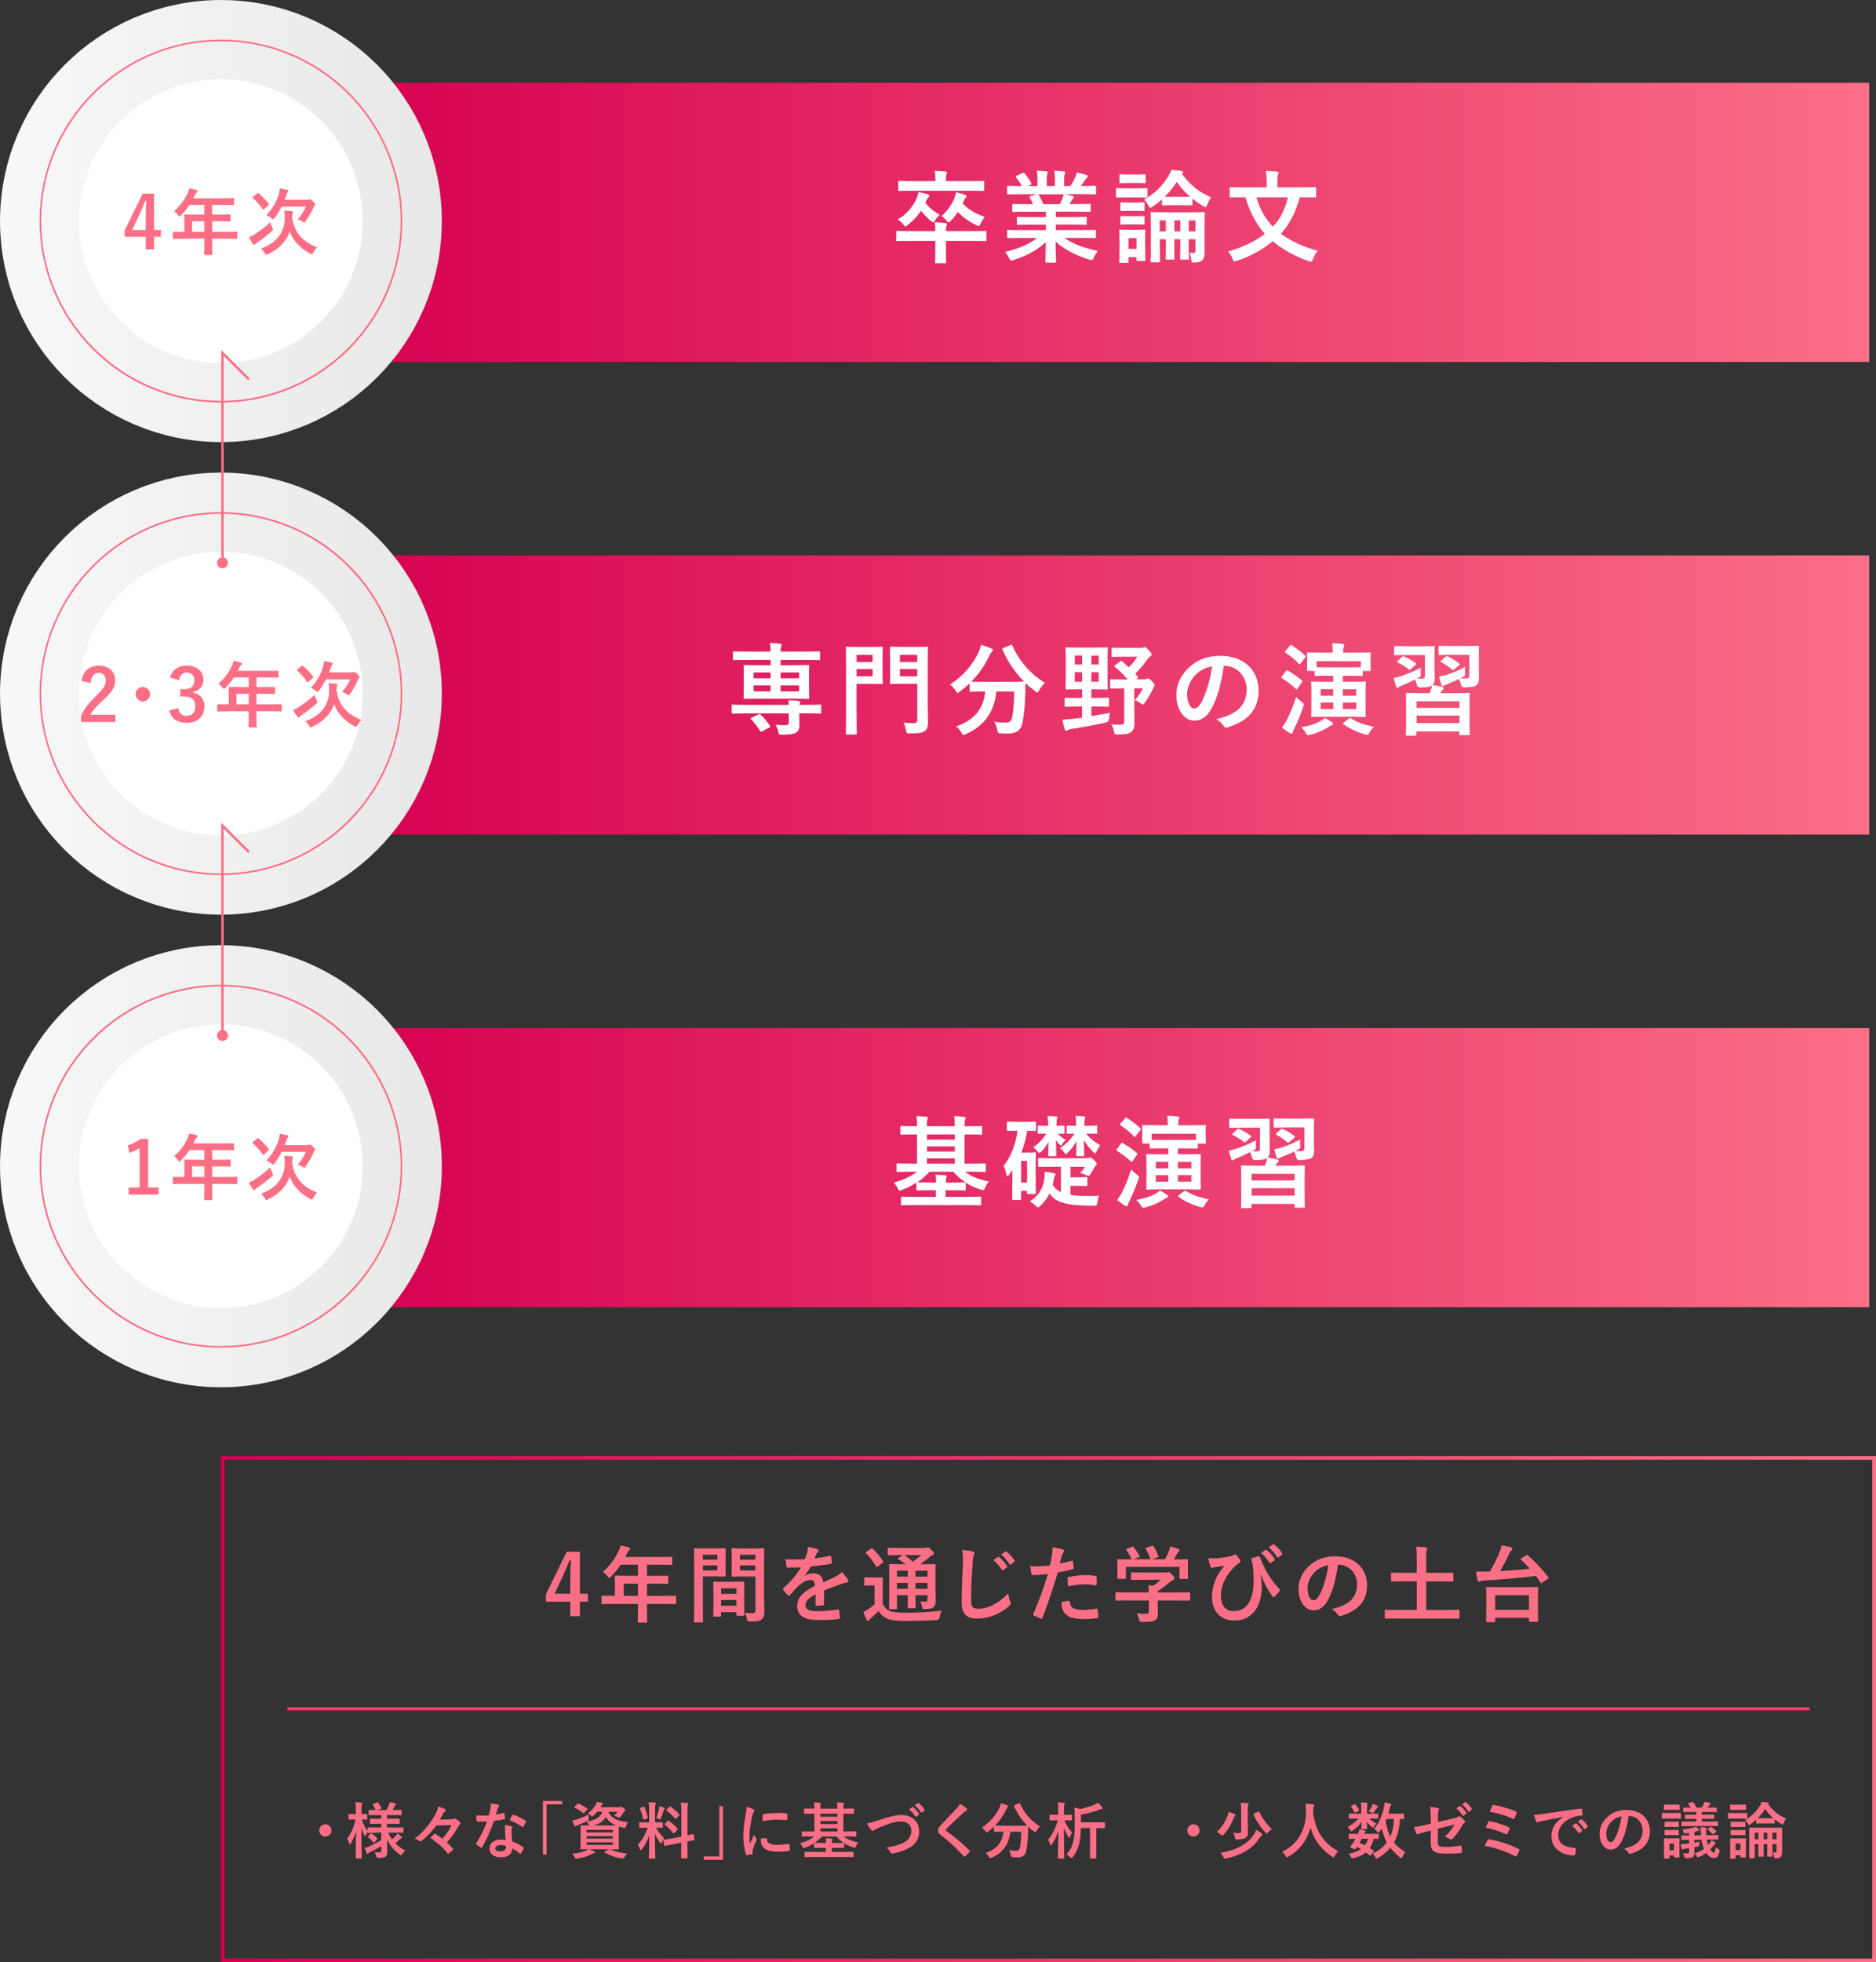 <?xml version="1.0" encoding="UTF-8"?>
<svg id="_レイヤー_2" data-name="レイヤー 2" xmlns="http://www.w3.org/2000/svg" xmlns:xlink="http://www.w3.org/1999/xlink" viewBox="0 0 337.45 352.76">
  <rect x="0" y="0" width="337.45" height="352.76" fill="#333333" stroke="none"/>
  <defs>
    <style>
      .cls-1 {
        stroke: #fb6f86;
        stroke-width: .44px;
      }

      .cls-1, .cls-2, .cls-3, .cls-4, .cls-5, .cls-6 {
        stroke-miterlimit: 10;
      }

      .cls-1, .cls-5, .cls-6 {
        fill: none;
      }

      .cls-2 {
        stroke: url(#_名称未設定グラデーション_132);
      }

      .cls-2, .cls-7, .cls-3, .cls-4 {
        fill: #fff;
      }

      .cls-2, .cls-3, .cls-4 {
        stroke-width: 14.23px;
      }

      .cls-8 {
        fill: url(#_名称未設定グラデーション_8);
      }

      .cls-9 {
        fill: url(#_名称未設定グラデーション_8-3);
      }

      .cls-10 {
        fill: url(#_名称未設定グラデーション_8-2);
      }

      .cls-3 {
        stroke: url(#_名称未設定グラデーション_132-2);
      }

      .cls-4 {
        stroke: url(#_名称未設定グラデーション_132-3);
      }

      .cls-11 {
        fill: #fb6f86;
      }

      .cls-5 {
        stroke: url(#_名称未設定グラデーション_8-5);
        stroke-width: .59px;
      }

      .cls-6 {
        stroke: url(#_名称未設定グラデーション_8-4);
        stroke-width: .67px;
      }
    </style>
    <linearGradient id="_名称未設定グラデーション_8" data-name="名称未設定グラデーション 8" x1="-4620.63" y1="-8546.05" x2="-4346.4" y2="-8546.05" gradientTransform="translate(-4284.39 -8506.07) rotate(-180)" gradientUnits="userSpaceOnUse">
      <stop offset="0" stop-color="#fb6f86"/>
      <stop offset="1" stop-color="#d60051"/>
    </linearGradient>
    <linearGradient id="_名称未設定グラデーション_132" data-name="名称未設定グラデーション 132" x1="0" y1="39.74" x2="79.47" y2="39.74" gradientUnits="userSpaceOnUse">
      <stop offset="0" stop-color="#f8f8f9"/>
      <stop offset="1" stop-color="#e8e8e8"/>
    </linearGradient>
    <linearGradient id="_名称未設定グラデーション_8-2" data-name="名称未設定グラデーション 8" y1="-8631.01" y2="-8631.01" xlink:href="#_名称未設定グラデーション_8"/>
    <linearGradient id="_名称未設定グラデーション_132-2" data-name="名称未設定グラデーション 132" y1="124.69" y2="124.69" xlink:href="#_名称未設定グラデーション_132"/>
    <linearGradient id="_名称未設定グラデーション_8-3" data-name="名称未設定グラデーション 8" y1="-8715.96" y2="-8715.96" xlink:href="#_名称未設定グラデーション_8"/>
    <linearGradient id="_名称未設定グラデーション_132-3" data-name="名称未設定グラデーション 132" y1="209.65" y2="209.65" xlink:href="#_名称未設定グラデーション_132"/>
    <linearGradient id="_名称未設定グラデーション_8-4" data-name="名称未設定グラデーション 8" x1="337.45" y1="307.25" x2="39.74" y2="307.25" gradientTransform="matrix(1,0,0,1,0,0)" xlink:href="#_名称未設定グラデーション_8"/>
    <linearGradient id="_名称未設定グラデーション_8-5" data-name="名称未設定グラデーション 8" x1="3392.2" y1="-1842.99" x2="3392.8" y2="-1842.99" gradientTransform="translate(-3114.07 -3085.24) rotate(90) scale(1 1.79)" xlink:href="#_名称未設定グラデーション_8"/>
  </defs>
  <g id="_レイヤー_1-2" data-name="レイヤー 1">
    <g>
      <rect class="cls-8" x="62" y="14.89" width="274.23" height="50.18"/>
      <g>
        <path class="cls-7" d="M168.24,41.52c0-.74-.02-1.12-.11-1.55.65.02,1.28.05,1.93.13.16.02.27.09.27.22s-.05.22-.11.33c-.05.13-.07.33-.07.71v.18h4.84c1.59,0,2.13-.04,2.24-.04.18,0,.2.02.2.2v1.43c0,.2-.02.22-.2.22-.11,0-.65-.04-2.24-.04h-4.84v1.82c0,1.26.04,1.9.04,1.99,0,.18-.02.2-.2.2h-1.59c-.18,0-.2-.02-.2-.2,0-.11.04-.72.04-1.99v-1.82h-4.61c-1.59,0-2.13.04-2.24.04-.16,0-.18-.02-.18-.22v-1.43c0-.18.02-.2.18-.2.11,0,.65.04,2.24.04h4.61ZM166.47,36.46c.63.85,1.57,1.61,2.58,2.15-.31.29-.56.54-.81.96-.18.27-.25.38-.36.38-.09,0-.22-.07-.42-.23-.69-.56-1.3-1.19-1.79-1.83-.67,1.01-1.46,1.83-2.38,2.55-.2.16-.33.27-.42.27-.11,0-.2-.13-.4-.38-.29-.36-.61-.63-.99-.87,1.57-.9,2.71-2.31,3.34-3.65.22-.49.31-.9.38-1.28.61.09,1.16.22,1.63.38.22.07.34.14.34.25,0,.14-.05.18-.13.25-.16.16-.29.36-.42.7l-.16.34ZM164.12,34.29c-1.66,0-2.22.04-2.33.04-.2,0-.22-.02-.22-.2v-1.41c0-.18.02-.2.22-.2.11,0,.67.04,2.33.04h4.14v-.16c0-.78-.04-1.23-.13-1.68.65.02,1.28.04,1.93.11.18.02.29.09.29.18,0,.11-.07.22-.13.34-.04.16-.07.38-.07,1.05v.16h4.35c1.64,0,2.22-.04,2.33-.04.18,0,.2.02.2.2v1.41c0,.18-.02.2-.2.2-.11,0-.69-.04-2.33-.04h-10.39ZM173.15,36.57c.98,1.07,2.29,1.84,4.01,2.44-.29.31-.56.74-.76,1.17-.14.33-.22.45-.36.45-.09,0-.22-.05-.42-.16-1.43-.69-2.55-1.52-3.32-2.37-.36.56-.79,1.1-1.28,1.61-.2.18-.29.27-.4.27-.09,0-.2-.11-.38-.33-.27-.36-.54-.6-.9-.83,1.12-.9,1.86-2.1,2.28-3.07.23-.54.31-.92.34-1.19.65.14,1.05.25,1.61.45.23.09.29.16.29.27,0,.09-.05.16-.14.25-.14.13-.22.27-.34.56l-.22.47Z"/>
        <path class="cls-7" d="M183.67,42.78c-1.63,0-2.17.04-2.28.04-.2,0-.22-.02-.22-.2v-1.07c0-.2.02-.22.22-.22.11,0,.65.04,2.28.04h4.46v-.98h-2.55c-1.75,0-2.38.04-2.49.04-.18,0-.18-.02-.18-.2v-1.03c0-.2,0-.22.18-.22.11,0,.74.04,2.49.04h2.55v-.96h-3.4c-1.73,0-2.31.04-2.42.04-.2,0-.22-.02-.22-.18v-1.07c0-.18.02-.2.22-.2.11,0,.69.04,2.42.04h1.1c-.2-.43-.38-.79-.58-1.14-.09-.16-.11-.24.13-.31l1.17-.33h-2.89c-1.63,0-2.17.04-2.28.04-.2,0-.22-.02-.22-.2v-1.12c0-.2.02-.22.22-.22.11,0,.65.04,2.28.04h.13c-.29-.58-.61-1.03-1.03-1.55-.11-.13-.07-.2.14-.31l1.05-.49c.18-.09.23-.07.34.07.43.52.89,1.14,1.21,1.75.09.16.09.18-.14.31l-.43.22h1.68v-1.19c0-.63,0-1.07-.11-1.57.56.02,1.26.05,1.75.11.14.02.22.07.22.16,0,.11-.04.2-.07.31-.05.13-.11.4-.11.99v1.19h1.46v-1.17c0-.65,0-1.08-.11-1.59.54.02,1.25.05,1.73.13.16.02.23.07.23.16s-.04.2-.07.29c-.05.13-.11.4-.11.99v1.19h1.12c.33-.51.58-.96.83-1.48.13-.27.23-.54.31-.98.63.13,1.26.31,1.75.47.16.05.23.14.23.23,0,.14-.07.22-.18.31-.13.11-.22.22-.31.34-.23.38-.49.74-.74,1.1h.25c1.63,0,2.17-.04,2.28-.04.18,0,.2.02.2.22v1.12c0,.18-.02.2-.2.2-.11,0-.65-.04-2.28-.04h-3.16c.47.09.89.18,1.43.33.14.04.23.11.23.22,0,.13-.09.22-.2.27-.09.05-.18.25-.25.38l-.33.58h1.17c1.73,0,2.31-.04,2.42-.04.18,0,.2.02.2.2v1.07c0,.16-.02.18-.2.18-.11,0-.69-.04-2.42-.04h-3.65v.96h2.87c1.77,0,2.38-.04,2.49-.04.18,0,.2.02.2.22v1.03c0,.18-.02.2-.2.2-.11,0-.72-.04-2.49-.04h-2.87v.98h4.75c1.63,0,2.17-.04,2.28-.04.18,0,.2.02.2.22v1.07c0,.18-.02.2-.2.2-.11,0-.65-.04-2.28-.04h-3.22c1.52,1.07,3.41,1.77,6.02,2.35-.23.29-.49.67-.7,1.16-.14.34-.22.47-.4.47-.09,0-.22-.04-.42-.09-2.44-.7-4.59-1.9-6.07-3.23,0,2.15.09,3.27.09,3.58,0,.18-.02.2-.2.2h-1.54c-.16,0-.18-.02-.18-.2,0-.31.05-1.36.07-3.5-1.52,1.45-3.4,2.46-5.8,3.23-.2.07-.33.11-.42.11-.16,0-.23-.13-.4-.47-.23-.47-.49-.85-.72-1.08,2.4-.6,4.25-1.34,5.76-2.51h-2.93ZM190.64,36.7c.16-.31.31-.61.49-1.05.09-.2.13-.38.2-.72h-4.61c.05.02.09.07.14.14.27.45.56.99.81,1.63h2.96Z"/>
        <path class="cls-7" d="M204.29,33.86c1.37,0,1.82-.04,1.93-.04.18,0,.2.02.2.2v1.28c0,.2-.02.22-.2.22-.11,0-.56-.04-1.93-.04h-1.43c-1.39,0-1.82.04-1.93.04-.18,0-.2-.02-.2-.22v-1.28c0-.18.02-.2.2-.2.11,0,.54.04,1.93.04h1.43ZM206,44.12c0,2.1.04,2.49.04,2.6,0,.18-.02.2-.2.2h-1.21c-.18,0-.2-.02-.2-.2v-.49h-1.45v.81c0,.18-.02.2-.2.2h-1.23c-.2,0-.22-.02-.22-.2,0-.11.04-.52.04-2.71v-1.16c0-1.14-.04-1.59-.04-1.7,0-.18.02-.2.22-.2.11,0,.49.04,1.64.04h.98c1.16,0,1.54-.04,1.66-.04.18,0,.2.02.2.2,0,.09-.04.54-.04,1.39v1.25ZM204.23,31.38c1.16,0,1.52-.04,1.63-.04.2,0,.22.02.22.2v1.19c0,.18-.02.2-.22.2-.11,0-.47-.04-1.63-.04h-1.03c-1.17,0-1.54.04-1.64.04-.18,0-.2-.02-.2-.2v-1.19c0-.18.02-.2.2-.2.11,0,.47.04,1.64.04h1.03ZM204.14,36.42c1.08,0,1.41-.04,1.52-.04.2,0,.22.02.22.2v1.17c0,.18-.02.2-.22.2-.11,0-.43-.04-1.52-.04h-.87c-1.1,0-1.43.04-1.54.04-.18,0-.2-.02-.2-.2v-1.17c0-.18.02-.2.2-.2.11,0,.43.04,1.54.04h.87ZM204.14,38.86c1.08,0,1.41-.04,1.52-.04.2,0,.22.02.22.2v1.16c0,.18-.02.2-.22.2-.11,0-.43-.04-1.52-.04h-.87c-1.1,0-1.43.04-1.54.04-.18,0-.2-.02-.2-.2v-1.16c0-.18.02-.2.2-.2.11,0,.43.04,1.54.04h.87ZM202.99,42.82v1.92h1.45v-1.92h-1.45ZM209,35.83c-.54.51-1.1.94-1.66,1.32-.22.13-.33.22-.42.22-.11,0-.18-.14-.34-.43-.23-.43-.52-.78-.81-1.05,2.02-1.1,3.43-2.62,4.43-4.28.23-.36.36-.65.51-1.08.7.07,1.45.14,1.9.25.13.04.22.09.22.2,0,.07-.05.13-.16.2l-.09.05c1.41,1.88,2.87,3.22,5.29,4.26-.29.36-.51.78-.7,1.28-.13.31-.18.45-.33.45-.07,0-.2-.07-.4-.18-.7-.4-1.35-.85-1.95-1.34v1.03c0,.18-.02.2-.2.2-.11,0-.45-.04-1.61-.04h-1.86c-1.14,0-1.5.04-1.61.04-.18,0-.2-.02-.2-.2v-.9ZM216.66,42.96c0,1.01.02,1.75.02,2.31,0,.78-.11,1.25-.45,1.54-.31.25-.69.38-1.54.38-.31,0-.34-.05-.4-.43-.05-.51-.14-.92-.36-1.32.34.04.54.04.76.04.25,0,.34-.13.34-.51v-1.97h-1.21v1.5c0,1.26.04,1.86.04,1.97,0,.18-.02.2-.2.2h-1.19c-.18,0-.2-.02-.2-.2,0-.11.04-.71.04-1.97v-1.5h-1.08v1.5c0,1.26.04,1.86.04,1.97,0,.18-.02.2-.2.2h-1.17c-.2,0-.22-.02-.22-.2,0-.11.04-.71.04-1.97v-1.5h-1.1v1.92c0,1.3.04,1.92.04,2.02,0,.18-.02.2-.22.2h-1.26c-.18,0-.2-.02-.2-.2,0-.11.04-.67.04-2.02v-4.52c0-1.36-.04-1.95-.04-2.08,0-.18.02-.2.2-.2.11,0,.7.04,2.4.04h4.53c1.68,0,2.28-.04,2.4-.04.18,0,.2.02.2.2,0,.11-.04.83-.04,2.22v2.42ZM209.71,41.59v-1.97h-1.1v1.97h1.1ZM212.67,35.38c.78,0,1.17-.02,1.39-.02-.9-.79-1.7-1.7-2.38-2.67-.63,1.01-1.37,1.9-2.17,2.67.23.02.63.02,1.3.02h1.86ZM212.31,41.59v-1.97h-1.08v1.97h1.08ZM213.83,39.62v1.97h1.21v-1.97h-1.21Z"/>
        <path class="cls-7" d="M233.81,35.47c-.78,2.82-1.93,4.95-3.4,6.54,1.68,1.28,3.78,2.29,6.61,3.07-.34.38-.67.96-.85,1.48-.13.34-.18.47-.36.47-.11,0-.23-.04-.42-.09-2.71-.94-4.77-2.17-6.45-3.58-1.73,1.45-3.85,2.64-6.45,3.54-.2.05-.33.11-.43.11-.16,0-.22-.13-.34-.45-.18-.51-.51-1.01-.81-1.34,2.96-.9,4.97-1.9,6.61-3.2-1.57-1.7-2.67-3.87-3.5-6.56h-.34c-1.63,0-2.19.04-2.29.04-.18,0-.2-.02-.2-.2v-1.46c0-.18.02-.2.2-.2.11,0,.67.04,2.29.04h4.16v-.87c0-.78-.02-1.43-.14-2.08.67.02,1.35.04,2.01.13.18,0,.29.09.29.2,0,.14-.05.24-.11.36-.11.18-.11.38-.11,1.36v.9h4.46c1.63,0,2.19-.04,2.29-.04.2,0,.22.02.22.2v1.46c0,.18-.02.2-.22.2-.11,0-.67-.04-2.29-.04h-.42ZM225.99,35.47c.67,2.17,1.57,3.83,2.98,5.28,1.3-1.35,2.1-2.94,2.71-5.28h-5.69Z"/>
      </g>
      <g>
        <circle class="cls-2" cx="39.74" cy="39.74" r="32.62"/>
        <g>
          <path class="cls-11" d="M27.72,41.34h1.24v1.23h-1.24v2.26h-1.5v-2.26h-3.8v-1.15l3.24-6.61h2.06v6.54ZM26.22,39.15c0-1.06.04-2.05.08-3.05h-.18c-.33.86-.7,1.74-1.11,2.61l-1.23,2.64h2.44v-2.19Z"/>
          <path class="cls-11" d="M32.86,42.92c-1.15,0-1.55.03-1.63.03-.13,0-.14-.01-.14-.14v-1.03c0-.12.01-.13.14-.13.08,0,.48.03,1.63.03h.31v-1.83c0-.74-.03-1.1-.03-1.17,0-.13.01-.14.16-.14.08,0,.52.03,1.79.03h1.67v-1.73h-2.67c-.43.65-.94,1.28-1.53,1.87-.13.14-.21.21-.27.21s-.13-.08-.26-.25c-.25-.34-.48-.55-.73-.7,1.08-.94,1.88-2.02,2.41-3.16.16-.33.27-.64.34-.95.47.09.9.18,1.25.29.16.05.23.12.23.22s-.07.16-.16.25c-.1.09-.2.2-.33.47l-.26.56h5.39c1.27,0,1.71-.03,1.79-.03.13,0,.14.01.14.14v.97c0,.13-.01.14-.14.14-.08,0-.52-.03-1.79-.03h-2.01v1.73h1.4c1.28,0,1.71-.03,1.79-.03.12,0,.13.01.13.14v.98c0,.13-.01.14-.13.14-.08,0-.51-.03-1.79-.03h-1.4v1.9h2.77c1.15,0,1.55-.03,1.63-.03.13,0,.14.01.14.13v1.03c0,.13-.01.14-.14.14-.08,0-.48-.03-1.63-.03h-2.77v.64c0,1.37.03,2.06.03,2.13,0,.13-.01.14-.14.14h-1.16c-.14,0-.16-.01-.16-.14,0-.08.03-.76.03-2.13v-.64h-3.9ZM36.76,41.67v-1.9h-2.2v1.9h2.2Z"/>
          <path class="cls-11" d="M48.98,40.9c.09.18.13.27.13.37s-.07.17-.21.31c-1,.86-1.75,1.42-2.61,2.02-.2.14-.31.21-.39.31-.07.08-.13.12-.2.12s-.16-.08-.22-.18c-.2-.29-.5-.73-.73-1.16.34-.14.67-.31.97-.51,1.02-.67,1.8-1.23,2.88-2.22.08.26.21.61.38.94ZM46.27,34.76c.07-.05.1-.08.14-.08.03,0,.06.03.12.07.72.6,1.21,1.16,1.8,1.89.08.1.08.13-.04.25l-.76.7c-.16.13-.18.14-.26.03-.55-.78-1.1-1.42-1.8-2.02-.1-.09-.09-.12.05-.23l.74-.6ZM56.34,45.41c-.12.21-.16.3-.26.3-.06,0-.16-.04-.31-.12-1.73-.93-3.03-2.27-3.65-3.95-.63,1.76-1.94,3.13-3.93,4.06-.14.06-.23.1-.3.1-.1,0-.14-.08-.26-.29-.2-.34-.44-.63-.69-.83,2.78-.98,4.28-2.94,4.28-5.45,0-.6-.03-.95-.1-1.36.47.01.91.04,1.38.08.14.03.21.07.21.16,0,.1-.03.17-.08.29-.05.12-.08.34-.08.76.43,2.86,2.11,4.36,4.49,5.31-.25.22-.51.6-.69.95ZM50.65,37.16c-.35.7-.77,1.4-1.27,2.05-.13.16-.2.23-.26.23s-.14-.07-.3-.2c-.29-.23-.64-.46-.9-.55,1.12-1.17,1.84-2.53,2.18-3.65.14-.51.21-.85.23-1.17.47.07.97.18,1.33.27.16.04.23.1.23.18s-.04.14-.13.23-.14.23-.26.59c-.09.26-.2.52-.3.78h4.01c.16,0,.26-.03.31-.05.05-.03.14-.05.2-.05.09,0,.17.01.57.38.37.34.4.43.4.54,0,.08-.03.14-.09.21-.09.09-.14.18-.23.39-.35.77-.81,1.6-1.37,2.4-.12.18-.17.27-.26.27-.06,0-.16-.06-.31-.17-.27-.17-.6-.33-.87-.4.63-.73,1.1-1.45,1.45-2.28h-4.36Z"/>
        </g>
        <path class="cls-11" d="M39.74,7.41c17.82,0,32.32,14.5,32.32,32.32s-14.5,32.32-32.32,32.32S7.41,57.56,7.41,39.74,21.91,7.41,39.74,7.41M39.74,7.12C21.72,7.12,7.12,21.72,7.12,39.74s14.6,32.62,32.62,32.62,32.62-14.6,32.62-32.62S57.75,7.12,39.74,7.12h0Z"/>
      </g>
      <rect class="cls-10" x="62" y="99.85" width="274.23" height="50.18"/>
      <g>
        <path class="cls-7" d="M141.9,126.69c-.02-.29-.05-.51-.11-.81.67.02,1.35.04,1.9.13.16.02.25.11.25.2s-.04.16-.09.27c-.04.07-.05.13-.07.22h1.5c1.61,0,2.15-.04,2.26-.04.18,0,.18.02.18.2v1.19c0,.2,0,.22-.18.22-.11,0-.65-.04-2.26-.04h-1.5v.25c0,.72.02,1.28.02,1.92,0,.69-.22,1.1-.67,1.34-.38.2-.96.33-2.44.33-.54,0-.56,0-.67-.42-.13-.58-.33-1.08-.51-1.35.65.05,1.28.07,1.64.07.52,0,.74-.16.74-.58v-1.55h-7.84c-1.61,0-2.15.04-2.26.04-.18,0-.18-.02-.18-.22v-1.19c0-.18,0-.2.18-.2.11,0,.65.04,2.26.04h7.84ZM136.48,125.59c-1.77,0-2.4.04-2.51.04-.2,0-.22-.02-.22-.2,0-.13.04-.58.04-1.63v-2.38c0-1.1-.04-1.55-.04-1.68,0-.18.02-.2.22-.2.11,0,.74.04,2.51.04h2.13v-.94h-4.28c-1.63,0-2.19.04-2.29.04-.18,0-.2-.02-.2-.2v-1.17c0-.2.02-.22.2-.22.11,0,.67.04,2.29.04h4.28c-.02-.65-.04-1.08-.11-1.54.63.02,1.25.05,1.86.13.16.02.23.07.23.18,0,.14-.05.24-.09.36-.05.13-.09.34-.09.87h4.59c1.64,0,2.2-.04,2.31-.04.18,0,.2.02.2.22v1.17c0,.18-.02.2-.2.2-.11,0-.67-.04-2.31-.04h-4.59v.94h2.42c1.77,0,2.4-.04,2.53-.04.18,0,.2.02.2.2,0,.11-.04.58-.04,1.63v2.44c0,1.05.04,1.52.04,1.63,0,.18-.02.2-.2.2-.13,0-.76-.04-2.53-.04h-6.36ZM136.42,128.43c.22-.11.25-.09.4.04.6.58,1.21,1.28,1.68,1.99.11.16.07.22-.14.33l-1.26.67c-.22.13-.25.14-.36-.04-.47-.79-1.03-1.5-1.61-2.08-.14-.16-.11-.22.09-.33l1.21-.58ZM138.61,121.94v-1.05h-3.05v1.05h3.05ZM138.61,124.29v-1.08h-3.05v1.08h3.05ZM140.42,120.89v1.05h3.32v-1.05h-3.32ZM143.74,123.21h-3.32v1.08h3.32v-1.08Z"/>
        <path class="cls-7" d="M156.84,116.3c1.14,0,1.64-.04,1.75-.04.18,0,.2.02.2.2,0,.11-.04.67-.04,1.84v2.64c0,1.16.04,1.72.04,1.83,0,.18-.02.2-.2.2-.11,0-.61-.04-1.75-.04h-2.76v5.13c0,2.46.04,3.67.04,3.79,0,.18-.02.2-.2.2h-1.57c-.18,0-.2-.02-.2-.2,0-.13.04-1.34.04-3.79v-7.77c0-2.46-.04-3.7-.04-3.83,0-.18.02-.2.2-.2.13,0,.79.04,2.1.04h2.4ZM154.08,117.73v1.28h2.89v-1.28h-2.89ZM156.97,120.28h-2.89v1.3h2.89v-1.3ZM166.87,126.1c0,1.26.07,2.71.07,3.59s-.09,1.3-.52,1.66-.89.49-2.76.49c-.58,0-.6,0-.7-.58-.11-.52-.25-.99-.45-1.36.69.07,1.28.09,1.75.09.58,0,.74-.16.74-.71v-6.36h-2.76c-1.39,0-1.84.04-1.95.04-.2,0-.22-.02-.22-.2,0-.13.04-.58.04-1.7v-2.91c0-1.12-.04-1.57-.04-1.7,0-.18.02-.2.22-.2.11,0,.56.04,1.95.04h2.51c1.39,0,1.86-.04,1.97-.04.18,0,.2.02.2.2,0,.11-.04.85-.04,2.37v7.26ZM161.88,117.73v1.28h3.11v-1.28h-3.11ZM164.99,121.58v-1.3h-3.11v1.3h3.11Z"/>
        <path class="cls-7" d="M181.78,115.98c.23-.11.27-.09.34.09,1.17,2.76,3.4,5.26,5.85,6.67-.33.29-.74.83-1.05,1.35-.16.27-.23.4-.34.4-.09,0-.2-.09-.38-.23-.61-.45-1.19-.94-1.72-1.46-.04.52-.04,1.16-.05,1.79-.05,1.93-.18,3.38-.45,5.06-.23,1.43-.92,2.22-2.69,2.22-.45,0-.79,0-1.23-.04-.56-.04-.54-.04-.67-.63-.13-.61-.31-1.1-.56-1.45.9.13,1.43.16,2.06.16.76,0,1.07-.29,1.21-1.12.18-1.05.31-2.44.34-4.48h-3.22c-.34,3.61-2.15,6.18-5.49,7.66-.2.09-.33.14-.43.14-.14,0-.2-.13-.38-.43-.23-.43-.58-.83-.92-1.08,3.29-1.19,4.88-3.11,5.22-6.29h-.22c-1.7,0-2.28.04-2.38.04-.18,0-.2-.02-.2-.2v-1.32c-.56.54-1.14,1.03-1.75,1.5-.2.14-.31.23-.4.23-.13,0-.2-.13-.38-.4-.29-.45-.7-.9-1.01-1.1,2.44-1.57,4.19-3.7,5.22-5.96.16-.36.27-.71.36-1.16.65.16,1.39.42,1.88.63.2.09.25.18.25.31,0,.11-.05.18-.14.27-.18.14-.29.31-.42.58-.9,1.95-2.01,3.49-3.31,4.79.25.02.89.04,2.28.04h4.86c1.57,0,2.17-.02,2.35-.04-1.68-1.7-2.98-3.67-3.88-5.73-.07-.2-.04-.22.16-.31l1.28-.51Z"/>
        <path class="cls-7" d="M197.11,125.46c1.54,0,2.04-.04,2.15-.04.2,0,.22.02.22.2v1.23c0,.18-.02.2-.22.2-.11,0-.61-.04-2.15-.04h-.79v1.73c1.1-.18,2.22-.38,3.32-.61-.05.31-.11.69-.13,1.05q-.05.58-.61.71c-1.9.43-3.97.81-6.11,1.14-.34.05-.58.13-.69.2-.13.09-.22.13-.34.13s-.2-.11-.25-.27c-.16-.54-.31-1.21-.42-1.72.61-.02,1.17-.07,1.84-.14.54-.05,1.12-.13,1.72-.22v-1.99h-.79c-1.52,0-2.04.04-2.15.04-.18,0-.2-.02-.2-.2v-1.23c0-.18.02-.2.2-.2.11,0,.63.04,2.15.04h.79v-1.55h-.67c-1.48,0-1.99.04-2.11.04-.18,0-.2-.02-.2-.2,0-.13.04-.63.04-1.86v-3.47c0-1.21-.04-1.75-.04-1.86,0-.18.02-.2.2-.2.13,0,.63.04,2.11.04h2.96c1.48,0,1.99-.04,2.1-.04.2,0,.22.02.22.2,0,.11-.04.65-.04,1.86v3.47c0,1.23.04,1.75.04,1.86,0,.18-.02.2-.22.2-.11,0-.61-.04-2.1-.04h-.63v1.55h.79ZM194.65,119.45v-1.59h-1.32v1.59h1.32ZM194.65,122.54v-1.7h-1.32v1.7h1.32ZM196.31,117.86v1.59h1.32v-1.59h-1.32ZM197.63,120.84h-1.32v1.7h1.32v-1.7ZM201.46,118.91c.18-.14.23-.13.38-.02.42.34.81.71,1.21,1.07.58-.56,1.07-1.19,1.54-1.9h-2.42c-1.45,0-1.9.04-2.01.04-.18,0-.2-.02-.2-.2v-1.28c0-.18.02-.2.2-.2.11,0,.56.04,2.01.04h3.07c.25,0,.36-.04.42-.07.11-.05.16-.07.25-.07.13,0,.29.11.72.56.43.45.52.61.52.79,0,.11-.07.22-.2.29-.18.13-.29.24-.56.58-.69.96-1.41,1.81-2.19,2.58.14.16.29.34.45.51.11.13.11.22-.07.34l-.2.14h1.54c.16,0,.25-.02.33-.05.09-.04.16-.09.27-.09.16,0,.27.07.72.51.4.43.45.6.45.74,0,.07-.04.14-.13.25-.07.09-.13.22-.25.51-.43.87-.85,1.61-1.39,2.35-.16.23-.23.33-.34.33-.07,0-.18-.07-.36-.2-.4-.29-.78-.49-1.08-.6.65-.76,1.05-1.32,1.46-2.13h-1.57v4.14c0,.83.02,1.61.02,2.11,0,.79-.13,1.26-.6,1.63-.43.33-.99.42-2.37.42-.58,0-.6,0-.7-.56-.11-.54-.27-.94-.49-1.26.58.05.99.07,1.66.07.54,0,.67-.11.67-.67v-5.87h-.16c-1.55,0-2.06.04-2.17.04-.18,0-.2-.02-.2-.2v-1.26c0-.2.02-.22.2-.22.11,0,.61.04,2.17.04h.78c-.74-.87-1.55-1.64-2.29-2.24-.16-.13-.14-.18.05-.31l.87-.65Z"/>
        <path class="cls-7" d="M220.13,119.68c-.42,3.07-1.17,5.89-2.26,7.79-.78,1.35-1.72,2.08-3.07,2.08-1.59,0-3.2-1.7-3.2-4.64,0-1.73.74-3.4,2.04-4.7,1.52-1.52,3.43-2.31,5.87-2.31,4.34,0,6.88,2.67,6.88,6.27,0,3.36-1.9,5.47-5.56,6.58-.38.11-.54.04-.78-.33-.2-.31-.58-.72-1.26-1.14,3.05-.72,5.46-1.99,5.46-5.4,0-2.15-1.63-4.19-4.05-4.19h-.07ZM214.94,121.44c-.87.98-1.41,2.19-1.41,3.34,0,1.66.67,2.58,1.23,2.58.47,0,.87-.24,1.35-1.1.79-1.46,1.61-4.06,1.92-6.47-1.26.25-2.28.76-3.09,1.64Z"/>
        <path class="cls-7" d="M231.31,120.62c.11-.14.2-.16.36-.05.85.49,1.68,1.03,2.48,1.73.07.07.11.11.11.16s-.04.11-.11.22l-.74,1.07c-.14.2-.2.22-.34.09-.72-.74-1.63-1.37-2.46-1.9-.09-.05-.13-.09-.13-.14s.04-.13.11-.22l.72-.96ZM234.15,126.19c.27.22.38.29.38.45,0,.11-.04.23-.11.43-.47,1.39-1.01,2.67-1.59,3.87-.14.27-.25.52-.29.7-.02.14-.09.24-.22.24-.09,0-.22-.04-.34-.11-.4-.24-.89-.58-1.37-.99.36-.49.63-.9.89-1.39.58-1.17,1.08-2.37,1.64-4.1.25.27.65.63,1.01.9ZM232.02,116.09c.14-.18.2-.18.34-.09.79.51,1.7,1.16,2.4,1.86.07.07.11.11.11.16s-.04.11-.11.22l-.81,1.03c-.14.18-.18.2-.33.05-.67-.76-1.61-1.46-2.38-1.97-.07-.05-.13-.09-.13-.14,0-.04.05-.11.13-.2l.78-.92ZM237.55,129.6c.29-.14.52-.31.78-.54.51.27.94.52,1.26.76.16.13.22.22.22.31s-.05.16-.18.2c-.18.05-.4.2-.67.36-.92.6-1.92,1.03-3.23,1.39-.2.05-.33.09-.42.09-.18,0-.23-.13-.43-.43-.23-.38-.56-.76-.83-.99,1.41-.25,2.6-.61,3.5-1.14ZM238.9,121.47c-1.59,0-2.13.04-2.24.04-.18,0-.2-.02-.2-.2v-.69h-1.17c-.18,0-.2-.02-.2-.2,0-.13.04-.33.04-1.64v-.47c0-.49-.04-.72-.04-.83,0-.18.02-.2.2-.2.13,0,.76.04,2.51.04h1.92v-.04c0-.72-.02-1.16-.11-1.66.67.02,1.3.05,1.92.13.18.02.29.11.29.22s-.04.18-.11.31c-.09.18-.11.38-.11,1.05h2.26c1.75,0,2.38-.04,2.51-.04.18,0,.2.02.2.2,0,.11-.04.34-.04.72v.58c0,1.32.04,1.54.04,1.64,0,.18-.02.2-.2.2h-1.25v.69c0,.18-.02.2-.18.2-.11,0-.65-.04-2.24-.04h-1.16v1.07h1.55c1.68,0,2.26-.04,2.38-.04.18,0,.2.02.2.2,0,.11-.04.58-.04,1.68v2.62c0,1.1.04,1.57.04,1.68,0,.18-.02.2-.2.2-.13,0-.7-.04-2.38-.04h-4.64c-1.7,0-2.29.04-2.4.04-.18,0-.2-.02-.2-.2,0-.13.04-.58.04-1.68v-2.62c0-1.1-.04-1.55-.04-1.68,0-.18.02-.2.2-.2.11,0,.7.04,2.4.04h1.37v-1.07h-.92ZM236.82,118.85v1.1c.25,0,.87.02,2.08.02h3.79c1.23,0,1.82-.02,2.1-.02v-1.1h-7.97ZM239.82,125.07v-1.16h-2.26v1.16h2.26ZM239.82,127.47v-1.17h-2.26v1.17h2.26ZM241.54,123.91v1.16h2.42v-1.16h-2.42ZM243.96,126.29h-2.42v1.17h2.42v-1.17ZM242.6,129.2c.11-.07.18-.11.23-.11s.11.02.18.05c1.07.71,2.4,1.17,4.14,1.52-.31.25-.58.61-.79.99-.18.33-.25.45-.42.45-.09,0-.22-.04-.42-.09-1.41-.4-2.73-.99-3.87-1.83q-.09-.07-.09-.11s.04-.09.14-.18l.89-.7Z"/>
        <path class="cls-7" d="M257.17,124.58c.05-.11.09-.22.14-.36.13-.31.22-.58.29-1.01-.27.22-.78.36-2.13.38q-.51.02-.63-.52c-.09-.36-.18-.67-.31-.92-.81.42-1.57.76-2.33,1.07-.27.11-.47.2-.56.29-.09.07-.2.13-.27.13-.09,0-.18-.05-.23-.22-.16-.43-.31-.99-.45-1.55.58-.09.99-.22,1.39-.34.96-.31,2.19-.81,3.5-1.5-.02.25-.02.71-.02,1.08.02.58.02.52-.51.79l-.16.09c.31.02.56.02.81.02.49,0,.61-.14.61-.51v-3.74h-3.32c-1.45,0-1.92.04-2.02.04-.18,0-.2-.02-.2-.22v-1.23c0-.2.02-.22.2-.22.11,0,.58.04,2.02.04h2.82c1.46,0,1.95-.04,2.06-.04.18,0,.2.02.2.22,0,.11-.04.47-.04,1.34v2.37c0,.65.05,1.41.05,1.86,0,.56-.09.94-.4,1.23.6.09,1.28.2,1.77.34.14.05.23.13.23.24,0,.14-.07.22-.2.31-.13.09-.22.22-.29.36l-.13.2h2.6c1.77,0,2.38-.04,2.51-.04.18,0,.2.02.2.22,0,.11-.04.61-.04,2.02v1.86c0,2.67.04,3.18.04,3.29,0,.18-.02.2-.2.2h-1.45c-.2,0-.22-.02-.22-.2v-.47h-7.73v.56c0,.18-.02.2-.2.2h-1.48c-.18,0-.2-.02-.2-.2,0-.13.04-.61.04-3.34v-1.64c0-1.66-.04-2.17-.04-2.28,0-.2.02-.22.2-.22.13,0,.74.04,2.51.04h1.54ZM252.18,118.08c.14-.13.2-.14.36-.07.7.29,1.41.69,2.08,1.17.07.05.13.11.13.16,0,.04-.04.09-.13.18l-.83.74c-.2.18-.22.22-.38.09-.61-.51-1.3-.92-1.99-1.26-.16-.07-.14-.13.02-.29l.74-.72ZM254.8,127.25h7.73v-1.19h-7.73v1.19ZM262.54,129.98v-1.34h-7.73v1.34h7.73ZM266,120.04c0,.65.04,1.41.04,1.86,0,.6-.09.98-.45,1.28-.31.24-.83.36-2.17.4q-.51.02-.61-.47c-.09-.43-.22-.76-.36-1.05-.69.33-1.34.6-2.02.89-.31.13-.49.18-.6.25-.13.05-.22.14-.31.14-.11,0-.18-.07-.23-.2-.14-.47-.27-.9-.42-1.54.6-.09.98-.16,1.45-.31.94-.31,1.88-.72,3.22-1.41-.02.25-.04.74-.02,1.1.02.58,0,.54-.52.79l-.33.16c.36.04.69.04.96.04.52,0,.67-.14.67-.51v-3.74h-3.31c-1.46,0-1.92.04-2.02.04-.18,0-.2-.02-.2-.22v-1.23c0-.2.02-.22.2-.22.11,0,.56.04,2.02.04h2.78c1.46,0,1.97-.04,2.08-.04.18,0,.2.02.2.22,0,.11-.04.47-.04,1.34v2.37ZM260.02,118.09c.16-.14.23-.14.4-.09.69.31,1.43.76,2.06,1.25.07.05.13.11.13.14,0,.05-.04.11-.13.18l-.89.76c-.2.16-.22.18-.36.07-.6-.54-1.23-.96-1.97-1.35-.16-.09-.18-.13,0-.31l.76-.65Z"/>
      </g>
      <g>
        <circle class="cls-3" cx="39.74" cy="124.69" r="32.62"/>
        <g>
          <path class="cls-11" d="M14.68,122.41c.22-1.79,1.44-2.75,3.07-2.75,1.79,0,2.97.97,2.97,2.69,0,1.11-.48,1.94-2.01,3.37-1.37,1.23-2.02,1.96-2.43,2.77h4.48v1.3h-6.17v-1.16c.59-1.23,1.42-2.32,2.84-3.69,1.3-1.25,1.59-1.77,1.59-2.6,0-.87-.51-1.38-1.3-1.38s-1.33.61-1.41,1.8l-1.63-.34Z"/>
          <path class="cls-11" d="M27,124.8c0,.72-.59,1.3-1.3,1.3s-1.3-.59-1.3-1.3.59-1.3,1.3-1.3,1.3.59,1.3,1.3Z"/>
          <path class="cls-11" d="M30.59,121.81c.38-1.41,1.5-2.15,3.01-2.15,1.81,0,2.99,1.06,2.99,2.5,0,1.17-.7,2.04-1.9,2.24v.09c1.34.29,2.1,1.19,2.1,2.5,0,1.76-1.28,2.96-3.18,2.96-1.64,0-2.73-.67-3.17-2.2l1.6-.47c.22,1,.69,1.41,1.55,1.41.94,0,1.53-.63,1.53-1.68,0-1.13-.54-1.8-1.93-1.8h-.76v-1.33h.69c1.3,0,1.83-.56,1.83-1.57,0-.91-.53-1.4-1.37-1.4-.69,0-1.25.43-1.38,1.37l-1.6-.48Z"/>
          <path class="cls-11" d="M40.84,127.87c-1.15,0-1.55.03-1.63.03-.13,0-.14-.01-.14-.14v-1.03c0-.12.01-.13.14-.13.08,0,.48.03,1.63.03h.31v-1.83c0-.74-.03-1.1-.03-1.17,0-.13.01-.14.16-.14.08,0,.52.03,1.79.03h1.67v-1.73h-2.67c-.43.65-.94,1.28-1.53,1.87-.13.14-.21.21-.27.21s-.13-.08-.26-.25c-.25-.34-.48-.55-.73-.7,1.08-.94,1.88-2.02,2.41-3.16.16-.33.27-.64.34-.95.47.09.9.18,1.25.29.16.05.23.12.23.22s-.07.16-.16.25c-.1.09-.2.2-.33.47l-.26.56h5.39c1.27,0,1.71-.03,1.79-.03.13,0,.14.01.14.14v.97c0,.13-.01.14-.14.14-.08,0-.52-.03-1.79-.03h-2.01v1.73h1.4c1.28,0,1.71-.03,1.79-.03.12,0,.13.01.13.14v.98c0,.13-.01.14-.13.14-.08,0-.51-.03-1.79-.03h-1.4v1.9h2.77c1.15,0,1.55-.03,1.63-.03.13,0,.14.01.14.13v1.03c0,.13-.01.14-.14.14-.08,0-.48-.03-1.63-.03h-2.77v.64c0,1.37.03,2.06.03,2.13,0,.13-.01.14-.14.14h-1.16c-.14,0-.16-.01-.16-.14,0-.08.03-.76.03-2.13v-.64h-3.9ZM44.74,126.62v-1.9h-2.2v1.9h2.2Z"/>
          <path class="cls-11" d="M56.96,125.85c.09.18.13.27.13.37s-.07.17-.21.31c-1,.86-1.75,1.42-2.61,2.02-.2.14-.31.21-.39.31-.07.08-.13.12-.2.12s-.16-.08-.22-.18c-.2-.29-.5-.73-.73-1.16.34-.14.67-.31.97-.51,1.02-.67,1.8-1.23,2.88-2.22.08.26.21.61.38.94ZM54.25,119.72c.06-.05.1-.08.14-.08.03,0,.06.03.12.07.72.6,1.21,1.16,1.8,1.89.08.1.08.13-.04.25l-.76.7c-.16.13-.18.14-.26.03-.55-.78-1.1-1.42-1.8-2.02-.1-.09-.09-.12.05-.23l.74-.6ZM64.32,130.37c-.12.21-.16.3-.26.3-.06,0-.16-.04-.31-.12-1.73-.93-3.03-2.27-3.65-3.95-.63,1.76-1.94,3.13-3.93,4.06-.14.06-.23.1-.3.1-.1,0-.14-.08-.26-.29-.2-.34-.44-.63-.69-.83,2.78-.98,4.28-2.94,4.28-5.45,0-.6-.03-.95-.1-1.36.47.01.91.04,1.38.08.14.03.21.07.21.16,0,.1-.03.17-.08.29-.05.12-.08.34-.08.76.43,2.86,2.11,4.36,4.49,5.31-.25.22-.51.6-.69.95ZM58.63,122.12c-.35.7-.77,1.4-1.27,2.05-.13.16-.2.23-.26.23s-.14-.07-.3-.2c-.29-.23-.64-.46-.9-.55,1.12-1.17,1.84-2.53,2.18-3.65.14-.51.21-.85.23-1.17.47.07.97.18,1.33.27.16.04.23.1.23.18s-.04.14-.13.23-.14.23-.26.59c-.09.26-.2.52-.3.78h4.01c.16,0,.26-.03.31-.05.05-.03.14-.05.2-.05.09,0,.17.01.57.38.37.34.4.43.4.54,0,.08-.03.14-.09.21-.09.09-.14.18-.23.39-.35.77-.81,1.6-1.37,2.4-.12.18-.17.27-.26.27-.07,0-.16-.06-.31-.17-.27-.17-.6-.33-.87-.4.63-.73,1.1-1.45,1.45-2.28h-4.36Z"/>
        </g>
        <path class="cls-11" d="M39.74,92.37c17.82,0,32.32,14.5,32.32,32.32s-14.5,32.32-32.32,32.32S7.41,142.52,7.41,124.69s14.5-32.32,32.32-32.32M39.74,92.07c-18.02,0-32.62,14.6-32.62,32.62s14.6,32.62,32.62,32.62,32.62-14.6,32.62-32.62-14.6-32.62-32.62-32.62h0Z"/>
      </g>
      <rect class="cls-9" x="62" y="184.81" width="274.23" height="50.18"/>
      <g>
        <path class="cls-7" d="M163.7,210.64c-1.61,0-2.15.04-2.26.04-.16,0-.18-.02-.18-.22v-1.12c0-.18.02-.2.18-.2.11,0,.65.04,2.26.04h1.26v-5.24h-.43c-1.68,0-2.28.04-2.38.04-.18,0-.2-.02-.2-.2v-1.16c0-.18.02-.2.2-.2.11,0,.7.04,2.38.04h.43c0-.85-.04-1.32-.11-1.82.65.02,1.21.05,1.82.11.14.02.23.09.23.18,0,.13-.05.22-.09.34-.05.14-.09.47-.09,1.19h5.02c0-.85-.02-1.3-.11-1.82.63.02,1.21.05,1.82.13.16.02.25.07.25.16,0,.13-.05.23-.11.36s-.09.45-.09,1.17h.56c1.7,0,2.28-.04,2.4-.04.18,0,.2.02.2.2v1.16c0,.18-.02.2-.2.2-.13,0-.7-.04-2.4-.04h-.56v5.24h1.37c1.61,0,2.15-.04,2.26-.04.18,0,.2.02.2.2v1.12c0,.2-.02.22-.2.22-.11,0-.65-.04-2.26-.04h-1.26c1.03.83,2.33,1.37,4.26,1.75-.25.29-.49.7-.69,1.14-.14.33-.2.43-.36.43-.09,0-.22-.04-.42-.11-.99-.33-1.92-.74-2.71-1.25.02.04.02.07.02.13v1.08c0,.18-.02.2-.2.2-.11,0-.67-.04-2.28-.04h-1.14v1.19h3.76c1.73,0,2.31-.04,2.44-.04.18,0,.2.02.2.2v1.16c0,.18-.02.2-.2.2-.13,0-.7-.04-2.44-.04h-9.16c-1.72,0-2.31.04-2.42.04-.18,0-.2-.02-.2-.2v-1.16c0-.18.02-.2.2-.2.11,0,.7.04,2.42.04h3.65v-1.19h-1.01c-1.63,0-2.17.04-2.28.04-.2,0-.2-.02-.2-.2v-1.23c-.76.51-1.61.94-2.57,1.32-.2.09-.34.13-.43.13-.14,0-.22-.11-.36-.38-.23-.45-.45-.79-.72-1.05,1.84-.52,3.2-1.19,4.19-1.97h-1.3ZM165.09,212.54c.11,0,.65.04,2.28.04h1.01c0-.6-.05-.98-.11-1.41.67.02,1.21.05,1.81.11.14.02.22.07.22.16s-.04.16-.07.27c-.05.13-.09.36-.09.87h1.14c1.61,0,2.17-.04,2.28-.04h.11c-.85-.54-1.57-1.19-2.19-1.9h-4.28c-.63.7-1.35,1.34-2.2,1.9h.11ZM171.76,204.86v-.92h-5.02v.92h5.02ZM171.76,207.01v-.92h-5.02v.92h5.02ZM171.76,209.18v-.94h-5.02v.94h5.02Z"/>
        <path class="cls-7" d="M182.97,203.27c-1.17,0-1.55.04-1.68.04-.16,0-.18-.02-.18-.2v-1.26c0-.2.02-.22.18-.22.13,0,.51.04,1.68.04h1.46c1.23,0,1.61-.04,1.72-.04.18,0,.2.02.2.22v1.26c0,.18-.02.2-.2.2-.11,0-.43-.02-1.39-.04-.18,1.32-.54,2.66-1.05,3.92h1.26c.72,0,1.03-.04,1.14-.04.2,0,.22.02.22.2,0,.13-.04.65-.04,2.44v1.66c0,2.37.04,2.87.04,3,0,.18-.02.2-.22.2h-1.16c-.2,0-.2-.02-.2-.2v-.36h-1.08v1.43c0,.18-.02.2-.2.2h-1.21c-.18,0-.2-.02-.2-.2,0-.11.04-.65.04-3.18v-2.01c-.2.31-.4.6-.6.87-.13.16-.22.25-.31.25-.07,0-.13-.11-.18-.33-.13-.65-.27-1.12-.49-1.54,1.3-1.55,2.2-3.92,2.51-6.32h-.07ZM183.67,208.71v3.87h1.08v-3.87h-1.08ZM195.49,208.22c.18,0,.31-.04.42-.09.07-.04.13-.05.2-.05.11,0,.23.05.65.43.38.34.52.52.52.67,0,.11-.04.18-.11.23-.14.14-.25.36-.4.61-.18.34-.34.61-.63,1.05-.14.22-.23.31-.36.31-.11,0-.23-.05-.47-.16-.33-.14-.65-.27-1.01-.34.43-.43.69-.81.85-1.12h-2.6v1.88h1.45c1.01,0,1.3-.04,1.41-.04.16,0,.18.02.18.22v1.17c0,.2-.02.22-.18.22-.11,0-.4-.04-1.41-.04h-1.45v1.63c.94.16,2.11.22,3.65.2.52,0,1.01-.02,1.52-.05-.18.38-.27.79-.33,1.19-.07.58-.11.58-.65.6-.56.02-1.1,0-1.63-.02-4.01-.11-5.46-.9-6.32-2.17-.43.89-1.01,1.61-1.68,2.24-.2.16-.31.27-.4.27-.11,0-.22-.09-.4-.29-.29-.29-.74-.6-1.08-.78,1.54-.94,2.44-2.42,2.64-4.12.05-.45.07-.79.05-1.23.52.05,1.08.14,1.54.23.27.07.4.13.4.25,0,.11-.07.22-.14.33s-.14.29-.18.56c-.05.36-.11.7-.18,1.03.36.54.83.96,1.48,1.26v-4.55h-1.45c-1.73,0-2.33.02-2.46.02-.18,0-.2,0-.2-.18v-1.21c0-.18.02-.2.2-.2.13,0,.72.04,2.46.04h6.11ZM188.77,207.84c-.2,0-.22-.02-.22-.22,0-.22.04-1.08.07-2.37-.36.67-.79,1.25-1.28,1.73-.18.18-.29.25-.4.25-.09,0-.18-.07-.31-.23-.23-.33-.54-.6-.78-.76.94-.6,1.75-1.45,2.35-2.46-.92,0-1.25.04-1.35.04-.18,0-.2-.02-.2-.22v-1.05c0-.18.02-.2.2-.2.11,0,.43.04,1.35.04h.33v-.34c0-.6-.02-.96-.11-1.43.56.02,1.07.04,1.57.09.13.02.22.07.22.16,0,.11-.05.2-.09.31-.05.13-.07.29-.07.89v.33c.83,0,1.12-.04,1.23-.04.18,0,.2.02.2.2v1.05c0,.2-.02.22-.2.22-.09,0-.33-.02-.99-.04.36.43.79.76,1.41,1.14-.31.27-.49.51-.63.76-.09.14-.14.23-.22.23s-.16-.09-.33-.23c-.22-.22-.4-.47-.58-.76.04,1.52.07,2.46.07,2.69,0,.2-.02.22-.22.22h-1.03ZM195.36,203.79c.61.78,1.45,1.45,2.55,2.1-.22.25-.56.85-.69,1.17-.07.16-.13.25-.23.25-.09,0-.18-.05-.34-.22-.56-.56-1.21-1.34-1.7-2.15.04,1.48.07,2.44.07,2.67,0,.2-.02.22-.2.22h-1.05c-.16,0-.18-.02-.18-.22,0-.22.02-1.14.05-2.46-.45.81-1.01,1.52-1.59,2.08-.14.14-.25.22-.34.22s-.18-.09-.31-.31c-.2-.31-.49-.56-.72-.74,1.03-.69,1.97-1.61,2.58-2.62-.81.02-1.1.04-1.19.04-.18,0-.2-.02-.2-.22v-1.05c0-.18.02-.2.2-.2.09,0,.45.04,1.5.04v-.34c0-.52-.02-.98-.11-1.45.54.02,1.05.04,1.55.09.16.02.23.09.23.16,0,.13-.05.2-.11.31-.05.13-.07.33-.07.92v.31h.43c1.21,0,1.59-.04,1.7-.04.16,0,.18.02.18.2v1.05c0,.2-.02.22-.18.22-.11,0-.49-.04-1.7-.04h-.14Z"/>
        <path class="cls-7" d="M201.65,205.58c.11-.14.2-.16.36-.05.85.49,1.68,1.03,2.48,1.73.07.07.11.11.11.16s-.04.11-.11.22l-.74,1.07c-.14.2-.2.22-.34.09-.72-.74-1.63-1.37-2.46-1.9-.09-.05-.13-.09-.13-.14s.04-.13.11-.22l.72-.96ZM204.49,211.14c.27.22.38.29.38.45,0,.11-.04.23-.11.43-.47,1.39-1.01,2.67-1.59,3.87-.14.27-.25.52-.29.7-.02.14-.09.23-.22.23-.09,0-.22-.04-.34-.11-.4-.23-.89-.58-1.37-.99.36-.49.63-.9.89-1.39.58-1.17,1.08-2.37,1.64-4.1.25.27.65.63,1.01.9ZM202.36,201.05c.14-.18.2-.18.34-.09.79.51,1.7,1.16,2.4,1.86.07.07.11.11.11.16s-.04.11-.11.22l-.81,1.03c-.14.18-.18.2-.33.05-.67-.76-1.61-1.46-2.38-1.97-.07-.05-.13-.09-.13-.14,0-.04.05-.11.13-.2l.78-.92ZM207.88,214.56c.29-.14.52-.31.78-.54.51.27.94.52,1.26.76.16.13.22.22.22.31s-.05.16-.18.2c-.18.05-.4.2-.67.36-.92.6-1.92,1.03-3.23,1.39-.2.05-.33.09-.42.09-.18,0-.23-.13-.43-.43-.23-.38-.56-.76-.83-.99,1.41-.25,2.6-.61,3.5-1.14ZM209.24,206.43c-1.59,0-2.13.04-2.24.04-.18,0-.2-.02-.2-.2v-.69h-1.17c-.18,0-.2-.02-.2-.2,0-.13.04-.33.04-1.64v-.47c0-.49-.04-.72-.04-.83,0-.18.02-.2.2-.2.13,0,.76.04,2.51.04h1.92v-.04c0-.72-.02-1.16-.11-1.66.67.02,1.3.05,1.92.13.18.02.29.11.29.22s-.04.18-.11.31c-.09.18-.11.38-.11,1.05h2.26c1.75,0,2.38-.04,2.51-.04.18,0,.2.02.2.2,0,.11-.04.34-.04.72v.58c0,1.32.04,1.54.04,1.64,0,.18-.02.2-.2.2h-1.25v.69c0,.18-.02.2-.18.2-.11,0-.65-.04-2.24-.04h-1.16v1.07h1.55c1.68,0,2.26-.04,2.38-.04.18,0,.2.02.2.2,0,.11-.04.58-.04,1.68v2.62c0,1.1.04,1.57.04,1.68,0,.18-.02.2-.2.2-.13,0-.7-.04-2.38-.04h-4.64c-1.7,0-2.29.04-2.4.04-.18,0-.2-.02-.2-.2,0-.13.04-.58.04-1.68v-2.62c0-1.1-.04-1.55-.04-1.68,0-.18.02-.2.2-.2.11,0,.7.04,2.4.04h1.37v-1.07h-.92ZM207.16,203.81v1.1c.25,0,.87.02,2.08.02h3.79c1.23,0,1.82-.02,2.1-.02v-1.1h-7.97ZM210.16,210.02v-1.16h-2.26v1.16h2.26ZM210.16,212.43v-1.17h-2.26v1.17h2.26ZM211.88,208.87v1.16h2.42v-1.16h-2.42ZM214.3,211.25h-2.42v1.17h2.42v-1.17ZM212.94,214.16c.11-.07.18-.11.23-.11s.11.02.18.05c1.07.7,2.4,1.17,4.14,1.52-.31.25-.58.61-.79.99-.18.33-.25.45-.42.45-.09,0-.22-.04-.42-.09-1.41-.4-2.73-.99-3.87-1.82q-.09-.07-.09-.11s.04-.09.14-.18l.89-.7Z"/>
        <path class="cls-7" d="M227.51,209.54c.05-.11.09-.22.14-.36.13-.31.22-.58.29-1.01-.27.22-.78.36-2.13.38q-.51.02-.63-.52c-.09-.36-.18-.67-.31-.92-.81.42-1.57.76-2.33,1.07-.27.11-.47.2-.56.29-.09.07-.2.13-.27.13-.09,0-.18-.05-.23-.22-.16-.43-.31-.99-.45-1.55.58-.09.99-.22,1.39-.34.96-.31,2.19-.81,3.5-1.5-.02.25-.02.7-.02,1.08.02.58.02.52-.51.79l-.16.09c.31.02.56.02.81.02.49,0,.61-.14.61-.51v-3.74h-3.32c-1.45,0-1.92.04-2.02.04-.18,0-.2-.02-.2-.22v-1.23c0-.2.02-.22.2-.22.11,0,.58.04,2.02.04h2.82c1.46,0,1.95-.04,2.06-.04.18,0,.2.02.2.22,0,.11-.04.47-.04,1.34v2.37c0,.65.05,1.41.05,1.86,0,.56-.09.94-.4,1.23.6.09,1.28.2,1.77.34.14.05.23.13.23.23,0,.14-.07.22-.2.31s-.22.22-.29.36l-.13.2h2.6c1.77,0,2.38-.04,2.51-.04.18,0,.2.02.2.22,0,.11-.04.61-.04,2.02v1.86c0,2.67.04,3.18.04,3.29,0,.18-.02.2-.2.2h-1.45c-.2,0-.22-.02-.22-.2v-.47h-7.73v.56c0,.18-.02.2-.2.2h-1.48c-.18,0-.2-.02-.2-.2,0-.13.04-.61.04-3.34v-1.64c0-1.66-.04-2.17-.04-2.28,0-.2.02-.22.2-.22.13,0,.74.04,2.51.04h1.54ZM222.52,203.03c.14-.13.2-.14.36-.07.7.29,1.41.69,2.08,1.17.07.05.13.11.13.16,0,.04-.04.09-.13.18l-.83.74c-.2.18-.22.22-.38.09-.61-.51-1.3-.92-1.99-1.26-.16-.07-.14-.13.02-.29l.74-.72ZM225.14,212.21h7.73v-1.19h-7.73v1.19ZM232.87,214.94v-1.34h-7.73v1.34h7.73ZM236.34,205c0,.65.04,1.41.04,1.86,0,.6-.09.98-.45,1.28-.31.23-.83.36-2.17.4q-.51.02-.61-.47c-.09-.43-.22-.76-.36-1.05-.69.33-1.34.6-2.02.89-.31.13-.49.18-.6.25-.13.05-.22.14-.31.14-.11,0-.18-.07-.23-.2-.14-.47-.27-.9-.42-1.54.6-.09.98-.16,1.45-.31.94-.31,1.88-.72,3.22-1.41-.02.25-.04.74-.02,1.1.02.58,0,.54-.52.79l-.33.16c.36.04.69.04.96.04.52,0,.67-.14.67-.51v-3.74h-3.31c-1.46,0-1.92.04-2.02.04-.18,0-.2-.02-.2-.22v-1.23c0-.2.02-.22.2-.22.11,0,.56.04,2.02.04h2.78c1.46,0,1.97-.04,2.08-.04.18,0,.2.02.2.22,0,.11-.04.47-.04,1.34v2.37ZM230.36,203.05c.16-.14.23-.14.4-.09.69.31,1.43.76,2.06,1.25.07.05.13.11.13.14,0,.05-.04.11-.13.18l-.89.76c-.2.16-.22.18-.36.07-.6-.54-1.23-.96-1.97-1.35-.16-.09-.18-.13,0-.31l.76-.65Z"/>
      </g>
      <g>
        <circle class="cls-4" cx="39.74" cy="209.65" r="32.62"/>
        <g>
          <path class="cls-11" d="M26.65,213.47h1.87v1.27h-5.38v-1.27h1.96v-7.1c-.5.34-1.12.65-1.84.89l-.26-1.37c.86-.25,1.63-.67,2.32-1.17h1.33v8.75Z"/>
          <path class="cls-11" d="M32.86,212.83c-1.15,0-1.55.03-1.63.03-.13,0-.14-.01-.14-.14v-1.03c0-.12.01-.13.14-.13.08,0,.48.03,1.63.03h.31v-1.83c0-.74-.03-1.1-.03-1.17,0-.13.01-.14.16-.14.08,0,.52.03,1.79.03h1.67v-1.74h-2.67c-.43.65-.94,1.28-1.53,1.87-.13.14-.21.21-.27.21s-.13-.08-.26-.25c-.25-.34-.48-.55-.73-.7,1.08-.94,1.88-2.02,2.41-3.16.16-.33.27-.64.34-.95.47.09.9.18,1.25.29.16.05.23.12.23.22s-.07.16-.16.25c-.1.09-.2.2-.33.47l-.26.56h5.39c1.27,0,1.71-.03,1.79-.03.13,0,.14.01.14.14v.97c0,.13-.01.14-.14.14-.08,0-.52-.03-1.79-.03h-2.01v1.74h1.4c1.28,0,1.71-.03,1.79-.03.12,0,.13.01.13.14v.98c0,.13-.01.14-.13.14-.08,0-.51-.03-1.79-.03h-1.4v1.91h2.77c1.15,0,1.55-.03,1.63-.03.13,0,.14.01.14.13v1.03c0,.13-.01.14-.14.14-.08,0-.48-.03-1.63-.03h-2.77v.64c0,1.37.03,2.06.03,2.13,0,.13-.01.14-.14.14h-1.16c-.14,0-.16-.01-.16-.14,0-.08.03-.76.03-2.13v-.64h-3.9ZM36.76,211.58v-1.91h-2.2v1.91h2.2Z"/>
          <path class="cls-11" d="M48.98,210.81c.09.18.13.27.13.37s-.07.17-.21.31c-1,.86-1.75,1.42-2.61,2.02-.2.14-.31.21-.39.31-.07.08-.13.12-.2.12s-.16-.08-.22-.18c-.2-.29-.5-.73-.73-1.16.34-.14.67-.31.97-.51,1.02-.67,1.8-1.23,2.88-2.22.08.26.21.61.38.94ZM46.27,204.68c.07-.05.1-.08.14-.08.03,0,.06.03.12.06.72.6,1.21,1.16,1.8,1.89.08.1.08.13-.04.25l-.76.71c-.16.13-.18.14-.26.03-.55-.78-1.1-1.42-1.8-2.02-.1-.09-.09-.12.05-.24l.74-.6ZM56.34,215.32c-.12.21-.16.3-.26.3-.06,0-.16-.04-.31-.12-1.73-.93-3.03-2.27-3.65-3.95-.63,1.76-1.94,3.13-3.93,4.06-.14.06-.23.1-.3.1-.1,0-.14-.08-.26-.29-.2-.34-.44-.63-.69-.83,2.78-.98,4.28-2.94,4.28-5.45,0-.6-.03-.95-.1-1.36.47.01.91.04,1.38.08.14.03.21.07.21.16,0,.1-.03.17-.08.29s-.08.34-.08.76c.43,2.86,2.11,4.36,4.49,5.31-.25.22-.51.6-.69.95ZM50.65,207.08c-.35.7-.77,1.4-1.27,2.05-.13.16-.2.24-.26.24s-.14-.07-.3-.2c-.29-.23-.64-.46-.9-.55,1.12-1.17,1.84-2.53,2.18-3.65.14-.51.21-.85.23-1.17.47.07.97.18,1.33.27.16.04.23.1.23.18s-.04.14-.13.23c-.09.09-.14.24-.26.59-.09.26-.2.52-.3.78h4.01c.16,0,.26-.03.31-.05s.14-.05.2-.05c.09,0,.17.01.57.38.37.34.4.43.4.53,0,.08-.03.14-.09.21-.09.09-.14.18-.23.39-.35.77-.81,1.6-1.37,2.4-.12.18-.17.27-.26.27-.06,0-.16-.06-.31-.17-.27-.17-.6-.33-.87-.4.63-.73,1.1-1.45,1.45-2.28h-4.36Z"/>
        </g>
        <path class="cls-11" d="M39.74,177.33c17.82,0,32.32,14.5,32.32,32.32s-14.5,32.32-32.32,32.32-32.32-14.5-32.32-32.32,14.5-32.32,32.32-32.32M39.74,177.03c-18.02,0-32.62,14.6-32.62,32.62s14.6,32.62,32.62,32.62,32.62-14.6,32.62-32.62-14.6-32.62-32.62-32.62h0Z"/>
      </g>
      <g>
        <polyline class="cls-1" points="40.02 101.18 40.02 63.46 44.77 68.21"/>
        <circle class="cls-11" cx="40.02" cy="101.18" r=".98"/>
      </g>
      <g>
        <polyline class="cls-1" points="40.02 186.14 40.02 148.42 44.77 153.17"/>
        <circle class="cls-11" cx="40.02" cy="186.14" r=".98"/>
      </g>
      <g>
        <path class="cls-11" d="M104.31,286.51h1.43v1.42h-1.43v2.61h-1.73v-2.61h-4.38v-1.33l3.73-7.64h2.38v7.55ZM102.58,283.98c0-1.22.05-2.36.09-3.52h-.21c-.38.99-.81,2-1.28,3.01l-1.42,3.04h2.82v-2.53Z"/>
        <path class="cls-11" d="M110.25,288.33c-1.33,0-1.79.03-1.88.03-.15,0-.17-.02-.17-.17v-1.19c0-.14.02-.15.17-.15.09,0,.56.03,1.88.03h.36v-2.11c0-.86-.03-1.26-.03-1.36,0-.15.02-.17.18-.17.09,0,.6.03,2.06.03h1.93v-2h-3.09c-.5.75-1.08,1.48-1.76,2.15-.15.17-.24.24-.32.24s-.15-.09-.3-.29c-.29-.39-.56-.63-.84-.81,1.25-1.08,2.17-2.33,2.79-3.64.18-.38.32-.74.39-1.1.54.11,1.04.21,1.45.33.18.06.27.14.27.26s-.08.18-.18.29c-.12.11-.23.23-.38.54l-.3.65h6.22c1.46,0,1.97-.03,2.06-.03.15,0,.17.01.17.17v1.11c0,.15-.02.17-.17.17-.09,0-.6-.03-2.06-.03h-2.32v2h1.61c1.48,0,1.97-.03,2.06-.03.14,0,.15.02.15.17v1.13c0,.15-.01.17-.15.17-.09,0-.59-.03-2.06-.03h-1.61v2.2h3.19c1.33,0,1.79-.03,1.88-.03.15,0,.17.02.17.15v1.19c0,.15-.02.17-.17.17-.09,0-.56-.03-1.88-.03h-3.19v.74c0,1.58.03,2.38.03,2.45,0,.15-.02.17-.17.17h-1.34c-.17,0-.18-.02-.18-.17,0-.09.03-.87.03-2.45v-.74h-4.5ZM114.75,286.89v-2.2h-2.55v2.2h2.55Z"/>
        <path class="cls-11" d="M128.87,278.36c.98,0,1.43-.03,1.52-.03.14,0,.15.01.15.18,0,.09-.03.53-.03,1.43v1.87c0,.92.03,1.34.03,1.43,0,.17-.02.18-.15.18-.09,0-.54-.03-1.52-.03h-2.44v4.88c0,2.08.03,3.1.03,3.21,0,.15-.01.17-.17.17h-1.28c-.15,0-.17-.02-.17-.17,0-.11.03-1.13.03-3.21v-6.52c0-2.09-.03-3.15-.03-3.24,0-.17.02-.18.17-.18.11,0,.68.03,1.78.03h2.08ZM126.43,279.49v.89h2.61v-.89h-2.61ZM129.04,281.41h-2.61v.9h2.61v-.9ZM128.47,290.61c-.15,0-.17-.02-.17-.18,0-.09.03-.5.03-2.73v-1.33c0-1.33-.03-1.78-.03-1.88,0-.15.02-.17.17-.17.11,0,.47.03,1.61.03h2.03c1.14,0,1.51-.03,1.61-.03.15,0,.17.02.17.17,0,.09-.03.54-.03,1.63v1.49c0,2.18.03,2.59.03,2.67,0,.15-.01.17-.17.17h-1.08c-.15,0-.17-.02-.17-.17v-.47h-2.76v.62c0,.17-.02.18-.18.18h-1.07ZM129.72,286.53h2.76v-1.01h-2.76v1.01ZM132.47,288.67v-1.05h-2.76v1.05h2.76ZM137.43,286.69c0,1.05.06,2.26.06,3s-.11,1.08-.44,1.39c-.32.29-.74.41-2.15.41-.45,0-.45.01-.54-.47-.09-.42-.21-.8-.36-1.1.47.06.95.08,1.27.08.5,0,.62-.14.62-.59v-6.01h-2.47c-1.17,0-1.57.03-1.66.03-.15,0-.17-.01-.17-.18,0-.09.03-.44.03-1.33v-2.08c0-.87-.03-1.24-.03-1.33,0-.17.02-.18.17-.18.09,0,.48.03,1.66.03h2.21c1.17,0,1.58-.03,1.67-.03.15,0,.17.01.17.18,0,.09-.03.71-.03,1.99v6.19ZM133.09,279.49v.89h2.79v-.89h-2.79ZM135.88,282.31v-.9h-2.79v.9h2.79Z"/>
        <path class="cls-11" d="M148.25,288.33c0,.17-.09.24-.29.27-.2.03-.65.08-1.07.08-.14,0-.2-.09-.2-.24,0-.54,0-1.3.02-1.84-1.34.69-1.82,1.28-1.82,2,0,.63.51,1.04,2.09,1.04,1.39,0,2.59-.14,3.75-.3.14-.02.2.03.21.17.08.35.14.87.14,1.23.01.18-.05.29-.17.29-1.29.17-2.27.2-3.73.2-2.47,0-3.78-.74-3.78-2.49,0-1.45.9-2.5,3.18-3.67-.04-.77-.23-1.07-.9-1.04-.71.03-1.39.48-2.08,1.08-.65.63-1.02,1.07-1.51,1.64-.08.09-.12.14-.18.14-.05,0-.11-.04-.17-.11-.21-.21-.66-.68-.86-.99-.04-.06-.06-.11-.06-.14,0-.06.03-.11.11-.17,1.16-1.04,2.27-2.23,3.15-3.73-.71.03-1.52.05-2.41.05-.14,0-.18-.08-.21-.24-.04-.24-.1-.8-.15-1.25,1.14.06,2.32.04,3.46-.02.17-.41.3-.77.45-1.3.06-.26.11-.51.11-.92.66.11,1.33.27,1.72.42.12.05.18.15.18.26,0,.08-.03.17-.11.23-.09.08-.18.21-.26.36-.09.21-.17.41-.35.81.92-.11,1.84-.26,2.74-.47.17-.03.21.02.24.15.08.3.14.65.15,1.08.02.15-.04.21-.26.24-1.13.17-2.42.33-3.52.45-.35.56-.68,1.11-1.13,1.67l.02.03c.48-.32,1.1-.47,1.51-.47.99,0,1.69.45,1.84,1.63.59-.27,1.45-.66,2.21-1.05.29-.15.77-.42,1.14-.81.5.53.89,1.05,1.05,1.33.09.14.12.24.12.33,0,.12-.08.18-.23.21-.32.04-.62.12-.92.23-.98.35-1.96.68-3.24,1.21v2.42Z"/>
        <path class="cls-11" d="M158.79,288.35c.32.62.65.98,1.28,1.25.51.21,1.52.32,2.83.32,1.93,0,4.29-.11,6.54-.38-.21.3-.35.77-.41,1.19q-.08.48-.56.5c-1.93.12-3.77.17-5.35.17s-3-.15-3.54-.42c-.68-.33-1.16-.74-1.52-1.37-.47.45-.96.9-1.43,1.34-.17.15-.24.23-.3.3-.06.11-.12.15-.21.15-.06,0-.15-.08-.21-.2-.21-.39-.41-.87-.62-1.42.38-.18.59-.3.87-.48.41-.26.78-.57,1.16-.93v-3.36h-.63c-.78,0-.98.03-1.05.03-.17,0-.18-.01-.18-.18v-1.14c0-.15.02-.17.18-.17.08,0,.27.03,1.05.03h.87c.78,0,1.01-.03,1.08-.03.15,0,.17.02.17.17,0,.09-.03.51-.03,1.43v3.21ZM156.66,278.42c.08-.04.14-.08.18-.08s.09.03.15.09c.69.63,1.31,1.37,1.85,2.21.09.14.09.17-.09.3l-.84.65c-.09.06-.15.11-.2.11s-.08-.04-.12-.12c-.54-.92-1.16-1.72-1.81-2.35-.12-.11-.11-.15.06-.26l.81-.56ZM168.27,285.58c0,.92.03,1.63.03,2.14,0,.57-.08.92-.38,1.19-.24.2-.57.35-1.54.36-.45,0-.44,0-.51-.35-.09-.45-.2-.81-.39-1.04.36.03.69.04.95.04.3,0,.41-.1.41-.44v-.72h-2.17v.41c0,1.14.03,1.66.03,1.75,0,.17-.01.18-.15.18h-1.11c-.15,0-.17-.01-.17-.18,0-.09.03-.6.03-1.75v-.41h-1.96v.57c0,1.14.03,1.69.03,1.78,0,.15-.02.17-.17.17h-1.1c-.17,0-.18-.01-.18-.17,0-.11.03-.6.03-1.76v-4.23c0-1.17-.03-1.69-.03-1.79,0-.15.02-.17.18-.17.08,0,.59.03,2,.03h.81c-.39-.32-.83-.59-1.3-.87-.06-.04-.09-.08-.09-.12s.05-.09.12-.15l.74-.5h-.56c-1.42,0-1.88.03-1.97.03-.15,0-.17-.02-.17-.15v-1.01c0-.17.02-.18.17-.18.09,0,.56.03,1.97.03h4.47c.2,0,.32-.02.39-.04.11-.05.15-.06.23-.06.12,0,.26.11.62.44.36.35.47.5.47.65,0,.14-.09.23-.26.29-.15.05-.3.14-.57.38-.53.45-1.02.84-1.64,1.28h.56c1.43,0,1.93-.03,2.03-.03.15,0,.17.01.17.17,0,.09-.03.71-.03,1.93v2.32ZM163.3,283.42v-1.07h-1.96v1.07h1.96ZM163.3,285.62v-1.07h-1.96v1.07h1.96ZM162.68,279.55c.53.35,1.02.74,1.52,1.19.53-.36.99-.72,1.51-1.19h-3.03ZM164.67,282.36v1.07h2.17v-1.07h-2.17ZM166.84,285.62v-1.07h-2.17v1.07h2.17Z"/>
        <path class="cls-11" d="M174.92,278.89c.26.06.36.14.36.29,0,.17-.09.35-.15.5-.08.21-.14.68-.21,1.84-.17,2.62-.23,4.01-.23,5.78,0,1.63.18,1.91,1.39,1.91,1.34,0,3.43-.81,5.27-2.77.06.57.2,1.07.35,1.43.08.17.12.27.12.36,0,.14-.06.26-.3.47-1.63,1.49-3.75,2.26-5.71,2.26s-2.83-.77-2.83-3.07c0-2.53.14-4.7.21-6.51.03-.89.08-1.85-.15-2.76.69.08,1.42.15,1.88.27ZM179.49,279.89c.08-.06.14-.04.23.03.47.36,1.01.96,1.43,1.61.06.09.06.17-.05.24l-.63.47c-.11.08-.18.06-.26-.04-.45-.69-.93-1.27-1.52-1.75l.8-.56ZM180.83,278.91c.09-.06.14-.05.23.03.56.42,1.1,1.02,1.43,1.55.06.09.08.18-.05.27l-.6.47c-.12.09-.2.04-.26-.05-.41-.65-.89-1.22-1.51-1.73l.75-.54Z"/>
        <path class="cls-11" d="M192.78,280.58c.17-.05.23.03.24.15.04.33.09.77.11,1.08.01.2-.03.24-.23.29-.93.26-1.7.42-2.62.57-1.02,3.34-1.79,5.65-2.76,8.15-.08.21-.17.2-.33.15-.15-.06-.89-.38-1.2-.56-.12-.08-.17-.2-.12-.3,1.14-2.64,1.87-4.62,2.61-7.14-.87.09-1.93.17-2.64.17-.23,0-.29-.04-.32-.24-.06-.32-.14-.83-.21-1.37.32.04.5.04,1.11.04.75,0,1.57-.04,2.44-.15.15-.6.27-1.26.38-1.88.06-.45.09-.9.09-1.39.8.12,1.42.23,1.9.42.12.05.17.15.17.24,0,.06,0,.14-.08.24-.12.21-.24.36-.32.6-.15.54-.26,1.05-.36,1.43.59-.11,1.4-.3,2.14-.51ZM192.2,287.78c.15,0,.21.06.23.21.12,1.1.86,1.42,2.3,1.42.84,0,1.93-.14,2.53-.21.12-.02.17.01.18.14.06.39.12.9.12,1.31.02.18,0,.23-.24.24-.51.08-1.49.17-2.05.17-1.97,0-3-.27-3.67-.98-.48-.48-.65-1.19-.68-2.06.47-.12,1.08-.23,1.28-.23ZM192.03,283.79c0-.21.05-.26.27-.3.95-.2,2.06-.35,2.94-.35.59,0,1.23.06,1.76.15.21.03.26.05.26.23.03.38.03.8.02,1.2,0,.26-.08.32-.29.27-.53-.11-1.22-.18-1.87-.18-.9,0-2.05.15-3.03.35-.03-.53-.06-1.07-.06-1.37Z"/>
        <path class="cls-11" d="M202.69,287.7c-1.34,0-1.79.03-1.88.03-.15,0-.17-.02-.17-.17v-1.16c0-.15.02-.17.17-.17.09,0,.54.03,1.88.03h3.96c-.02-.48-.03-.87-.09-1.28l.87.09c.51-.33.92-.66,1.37-1.08h-3.25c-1.39,0-1.87.03-1.94.03-.15,0-.17-.01-.17-.15v-1.05c0-.15.02-.17.17-.17.08,0,.56.03,1.94.03h4.08c.21,0,.3,0,.36-.03.08-.03.12-.06.2-.06.12,0,.27.12.65.48.3.32.42.51.42.65,0,.12-.06.2-.18.24-.15.08-.36.2-.72.5-.62.53-1.3,1.05-2.11,1.57v.24h3.77c1.34,0,1.79-.03,1.88-.03.15,0,.17.02.17.17v1.16c0,.15-.02.17-.17.17-.09,0-.54-.03-1.88-.03h-3.77v.98c0,.36.03.92.03,1.31,0,.65-.12.98-.48,1.24-.39.24-.86.33-2.3.33-.47,0-.47.02-.59-.44-.11-.39-.27-.8-.45-1.1.6.06,1.02.09,1.61.09.42,0,.59-.11.59-.53v-1.88h-3.96ZM203.62,278.06c.2-.08.24-.04.33.08.38.48.78,1.13,1.01,1.57.08.15.08.17-.14.24l-.99.36h3.13c-.23-.66-.59-1.42-.86-1.88-.09-.15-.05-.17.14-.23l.99-.3c.18-.06.23-.03.3.09.26.42.63,1.21.83,1.75.05.14.05.15-.17.23l-.98.35h2.32c.29-.48.5-.95.74-1.52.08-.2.15-.44.23-.8.54.11,1.07.27,1.49.45.14.06.21.14.21.23s-.06.17-.15.23c-.09.06-.21.21-.29.35-.21.39-.39.71-.62,1.07h.39c1.4,0,1.9-.03,1.99-.03.17,0,.18.02.18.17,0,.09-.03.38-.03.81v.69c0,1.36.03,1.6.03,1.69,0,.17-.02.18-.18.18h-1.19c-.15,0-.17-.01-.17-.18v-1.99h-9.64v1.99c0,.15-.02.17-.17.17h-1.19c-.17,0-.18-.02-.18-.17,0-.11.03-.35.03-1.7v-.56c0-.56-.03-.83-.03-.93,0-.15.02-.17.18-.17.09,0,.59.03,1.99.03h.41c-.26-.62-.66-1.28-.96-1.69-.09-.14-.08-.17.11-.23l.9-.33Z"/>
        <path class="cls-11" d="M226.74,283.09c.15.95.21,1.64.21,2.3,0,1.67-.5,3.39-1.36,4.35-.96,1.08-1.94,1.57-3.66,1.57-2.35,0-3.92-1.67-3.92-4.28,0-1.55.6-3.34,1.39-4.46.33-.5.62-.83.9-1.1-.5.08-1.02.12-1.69.24-.26.05-.48.15-.6.15s-.21-.11-.26-.23c-.12-.3-.29-.92-.41-1.54.51.08,1.04.06,1.55.03.66-.04,1.25-.14,1.97-.26.6-.11.9-.2,1.05-.32.11-.08.18-.12.24-.12.08,0,.14.04.21.12.26.26.47.51.63.8.09.15.14.26.14.35,0,.12-.08.21-.24.3-.59.32-.99.83-1.43,1.31-1.17,1.34-1.85,2.98-1.85,4.52,0,1.93.96,2.8,2.26,2.8,1.22,0,2.03-.41,2.7-1.37.57-.83.93-2.3.93-4.1,0-1.08-.03-1.69-.09-2.26-.03-.32-.08-.6-.11-.78-.05-.18-.09-.38-.17-.62-.08-.26-.08-.33.15-.41.33-.11.77-.23,1.13-.29.12-.03.2.06.23.17.32.87.62,1.49,1.01,2.26.71,1.3,1.4,2.29,2.47,3.42.06.06.09.14.09.2,0,.08-.04.15-.11.24-.24.35-.5.62-.83.95-.06.06-.12.08-.17.08-.09,0-.18-.06-.24-.18-.84-1.17-1.45-2.29-2.08-3.89l-.08.03ZM227.63,278.61c.08-.06.14-.04.23.03.47.36,1.01.96,1.43,1.61.06.09.06.17-.05.24l-.63.47c-.11.08-.18.06-.26-.04-.45-.69-.93-1.27-1.52-1.75l.8-.56ZM228.97,277.63c.09-.06.14-.05.23.03.56.42,1.1,1.02,1.43,1.55.06.09.08.18-.05.27l-.6.47c-.12.09-.2.04-.26-.05-.41-.65-.89-1.22-1.51-1.73l.75-.54Z"/>
        <path class="cls-11" d="M240.68,281.27c-.35,2.56-.98,4.91-1.88,6.49-.65,1.13-1.43,1.73-2.56,1.73-1.33,0-2.67-1.42-2.67-3.87,0-1.45.62-2.83,1.7-3.92,1.27-1.26,2.86-1.93,4.89-1.93,3.61,0,5.74,2.23,5.74,5.23,0,2.8-1.58,4.56-4.64,5.48-.32.09-.45.03-.65-.27-.17-.26-.48-.6-1.05-.95,2.55-.6,4.55-1.66,4.55-4.5,0-1.79-1.36-3.49-3.37-3.49h-.06ZM236.36,282.73c-.72.81-1.17,1.82-1.17,2.79,0,1.39.56,2.15,1.02,2.15.39,0,.72-.2,1.13-.92.66-1.22,1.34-3.39,1.6-5.39-1.05.21-1.9.63-2.58,1.37Z"/>
        <path class="cls-11" d="M251.12,290.94c-1.34,0-1.79.03-1.88.03-.14,0-.15-.02-.15-.17v-1.25c0-.15.01-.17.15-.17.09,0,.54.03,1.88.03h3.72v-5.14h-2.39c-1.48,0-1.97.03-2.06.03-.15,0-.17-.01-.17-.17v-1.25c0-.15.02-.17.17-.17.09,0,.59.03,2.06.03h2.39v-2.33c0-1.02-.02-1.69-.12-2.36.56.02,1.23.04,1.76.11.14.02.24.08.24.18,0,.12-.04.23-.09.33-.08.18-.09.51-.09,1.72v2.36h2.65c1.46,0,1.96-.03,2.05-.03.17,0,.18.01.18.17v1.25c0,.15-.02.17-.18.17-.09,0-.59-.03-2.05-.03h-2.65v5.14h3.96c1.34,0,1.79-.03,1.88-.03.14,0,.15.02.15.17v1.25c0,.15-.02.17-.15.17-.09,0-.54-.03-1.88-.03h-9.38Z"/>
        <path class="cls-11" d="M274.52,279.61c.09-.06.14-.08.18-.08s.08.02.14.08c1.25,1.08,2.61,2.53,3.66,3.92.11.14.11.17-.09.3l-.98.65c-.1.08-.15.12-.2.12s-.08-.04-.12-.11c-.27-.41-.54-.8-.84-1.19-2.95.38-6.39.66-9.1.81-.53.03-.72.09-.84.15-.08.03-.18.09-.3.09s-.2-.09-.24-.23c-.11-.39-.21-1.08-.29-1.61.63.03,1.16.03,1.61.01.29,0,.59-.01.89-.01.74-1.25,1.33-2.47,1.82-3.69.14-.36.24-.71.29-1.02.62.11,1.22.21,1.66.35.2.06.27.15.27.26s-.08.2-.14.26c-.12.11-.29.33-.48.75-.41.87-.95,1.94-1.58,3.01,1.82-.09,3.75-.24,5.35-.42-.51-.57-1.04-1.1-1.57-1.6-.12-.11-.11-.18.06-.29l.84-.51ZM267.49,291.63c-.15,0-.17-.01-.17-.17,0-.09.03-.5.03-2.73v-1.39c0-1.36-.03-1.79-.03-1.9,0-.14.02-.15.17-.15.09,0,.62.03,2.06.03h4.88c1.45,0,1.97-.03,2.06-.03.17,0,.18.01.18.15,0,.09-.03.54-.03,1.67v1.55c0,2.21.03,2.64.03,2.73,0,.14-.02.15-.18.15h-1.29c-.15,0-.17-.02-.17-.15v-.57h-6.08v.63c0,.15-.01.17-.18.17h-1.28ZM268.95,289.4h6.08v-2.64h-6.08v2.64Z"/>
      </g>
      <g>
        <path class="cls-11" d="M59.62,329.04c0,.61-.5,1.1-1.1,1.1s-1.1-.5-1.1-1.1.5-1.1,1.1-1.1,1.1.5,1.1,1.1Z"/>
        <path class="cls-11" d="M67.73,329.47c-1.06,0-1.44.02-1.5.02-.11,0-.12-.01-.12-.12v-.03c-.11.17-.22.36-.3.57-.06.13-.09.2-.13.2-.03,0-.08-.06-.14-.18-.22-.4-.4-.85-.54-1.36.01,2.88.08,5.23.08,5.4,0,.11-.01.12-.12.12h-.87c-.11,0-.12-.01-.12-.12,0-.17.06-2.29.07-4.82-.22.83-.52,1.57-.93,2.23-.07.11-.12.18-.17.18s-.08-.06-.11-.18c-.1-.32-.25-.65-.39-.83.66-.93,1.22-2.07,1.52-3.46h-.12c-.73,0-.95.02-1.02.02-.11,0-.12-.01-.12-.13v-.76c0-.12.01-.13.12-.13.07,0,.29.02,1.02.02h.17v-.65c0-.66-.01-1.04-.09-1.48.42.01.74.03,1.07.08.11.02.18.06.18.12,0,.09-.02.14-.07.23-.06.13-.07.31-.07,1.04v.66c.64,0,.85-.02.92-.02.1,0,.11.01.11.13v.76c0,.12-.01.13-.11.13-.07,0-.28-.02-.89-.02.25.74.62,1.46,1.06,2.04v-.51c0-.11.01-.12.12-.12.07,0,.44.02,1.5.02h.82v-.67h-.51c-.98,0-1.31.02-1.38.02-.11,0-.12-.01-.12-.12v-.69c0-.12.01-.13.12-.13.07,0,.4.02,1.38.02h.51v-.66h-.66c-1.04,0-1.39.02-1.46.02-.11,0-.12-.01-.12-.11v-.71c0-.11.01-.12.12-.12.06,0,.36.02,1.15.02-.14-.31-.33-.66-.5-.93-.07-.1-.04-.13.08-.19l.67-.25c.12-.04.13-.04.21.06.18.24.39.6.53.91.06.11.03.13-.1.19l-.6.22h1.65c.15-.3.33-.65.45-.94.07-.17.1-.31.13-.49.36.07.65.13.95.22.11.03.18.08.18.15,0,.06-.03.11-.11.17-.08.06-.12.12-.15.2-.1.2-.23.45-.38.68h.07c1.03,0,1.38-.02,1.45-.02.12,0,.13.01.13.12v.71c0,.1-.01.11-.13.11-.07,0-.42-.02-1.45-.02h-1.06v.66h.78c.99,0,1.31-.02,1.38-.02.11,0,.12.01.12.13v.69c0,.11-.01.12-.12.12-.07,0-.39-.02-1.38-.02h-.78v.67h1.35c1.06,0,1.43-.02,1.49-.02.12,0,.12.01.12.12v.73c0,.11,0,.12-.12.12-.07,0-.43-.02-1.49-.02h-1.15c.21.44.44.84.71,1.21.24-.2.45-.4.71-.66.11-.12.19-.22.28-.39.27.18.49.34.71.54.08.07.12.12.12.19s-.04.11-.14.14c-.11.03-.19.09-.33.21-.21.2-.44.42-.75.67.49.5,1.06.92,1.76,1.3-.2.18-.39.39-.53.65-.09.16-.13.22-.19.22s-.12-.06-.24-.14c-1.02-.71-1.79-1.6-2.3-2.75.01.95.04,1.7.04,2.2s-.1.75-.35.94c-.21.15-.49.21-1.2.22q-.35,0-.43-.34c-.07-.27-.17-.5-.29-.71.34.03.53.04.78.04.33,0,.41-.08.41-.36v-.77c-.63.4-1.37.81-2,1.1-.18.09-.28.14-.34.22-.04.05-.11.1-.15.1s-.08-.03-.12-.12c-.12-.27-.24-.55-.39-.94.24-.07.45-.13.64-.22.71-.3,1.61-.76,2.36-1.21v-1.35h-.82ZM67.37,331.18c-.11.11-.15.12-.22.03-.28-.38-.55-.64-.92-.92-.1-.07-.09-.1.01-.2l.42-.42c.11-.1.14-.1.23-.04.33.22.63.48.94.84.07.09.06.12-.03.21l-.43.5Z"/>
        <path class="cls-11" d="M78.49,328.13c-.87,1.2-1.61,1.98-2.61,2.78-.1.07-.15.11-.22.11-.04,0-.09-.01-.13-.04-.25-.17-.54-.33-.94-.43,1.63-1.28,2.79-2.74,3.6-4.19.35-.61.54-1.06.66-1.62.44.14.84.3,1.22.5.07.04.1.1.1.17s-.04.14-.1.19c-.12.1-.25.25-.33.38-.18.34-.46.82-.65,1.12l2.02-.05c.31-.01.45-.04.56-.11.04-.03.1-.04.14-.04.07,0,.14.02.22.08.19.11.48.34.69.55.07.08.1.15.1.23,0,.05-.02.11-.07.15-.13.13-.24.25-.38.53-.53.99-1.13,1.83-1.99,2.76.36.32.71.69,1.04,1.09.06.07.09.11.09.15s-.03.09-.1.15c-.21.21-.45.42-.7.6-.06.04-.09.07-.12.07-.04,0-.08-.03-.12-.1-.9-1.17-1.87-1.98-3.08-2.77.24-.24.46-.47.7-.67.06-.05.09-.08.13-.08.03,0,.09.02.15.07.41.25.81.54,1.18.85.73-.81,1.23-1.47,1.68-2.47l-2.75.07Z"/>
        <path class="cls-11" d="M90.56,325.91c.1-.03.14-.03.17.09.06.28.09.61.1.9,0,.1-.04.12-.13.13-.6.12-1.14.2-1.82.3-.71,1.87-1.36,3.39-2.15,4.74-.04.08-.08.11-.12.11-.03,0-.08-.02-.13-.05-.25-.16-.57-.39-.76-.56-.06-.04-.08-.08-.08-.12,0-.03.01-.08.06-.13.83-1.37,1.41-2.53,1.91-3.86-.42.02-.76.02-1.1.02-.24,0-.33,0-.61-.01-.11,0-.13-.03-.15-.18-.06-.21-.09-.57-.11-.94.45.03.71.04,1.03.04.43,0,.76-.01,1.27-.06.13-.46.21-.84.29-1.24.07-.39.07-.55.07-.89.48.07.95.13,1.29.23.11.02.18.09.18.17,0,.09-.03.14-.1.21-.07.09-.11.19-.18.41-.08.27-.17.61-.27.94.43-.04.94-.14,1.37-.24ZM90.87,328.87c-.01-.3-.02-.48-.09-.78.54.05.83.1,1.2.21.1.02.15.08.15.18,0,.02-.02.1-.07.23-.04.13-.06.27-.04.45,0,.65.03,1.13.12,1.88.8.32,1.34.56,1.99,1.03.11.08.12.12.07.23-.17.34-.32.62-.51.89-.03.06-.07.08-.1.08s-.07-.02-.11-.07c-.49-.42-.9-.66-1.35-.93,0,1.1-.8,1.61-2.06,1.61s-2.03-.62-2.03-1.57.8-1.61,2.04-1.61c.21,0,.52.01.87.07-.07-.71-.09-1.38-.1-1.9ZM90.09,331.66c-.55,0-.98.22-.98.64,0,.35.31.53.94.53.6,0,.96-.32.96-.78,0-.1,0-.15-.01-.22-.26-.09-.56-.17-.91-.17ZM92.14,326.34c.07-.11.12-.12.23-.08.65.18,1.52.62,2.17,1.04.07.04.1.08.1.12,0,.03-.01.08-.04.13-.11.24-.31.58-.46.82-.03.05-.07.08-.1.08s-.06-.01-.1-.04c-.65-.44-1.45-.93-2.29-1.2.19-.33.35-.66.5-.86Z"/>
        <path class="cls-11" d="M101.13,323.75v.61h-2.81v9.04h-.66v-9.64h3.47Z"/>
        <path class="cls-11" d="M109.81,332.47c.76.39,1.78.62,3.02.74-.19.18-.36.41-.54.68-.11.17-.15.21-.25.21-.04,0-.11,0-.27-.02-.98-.14-2.21-.57-3.02-1.08-.1-.07-.1-.11.06-.17l.84-.4h-3.71c.4.15.63.26.94.41.11.03.15.09.15.16s-.07.11-.17.13c-.12.02-.27.1-.45.2-.67.34-1.57.63-2.52.77-.09.01-.17.02-.22.02-.13,0-.17-.04-.28-.23-.15-.28-.33-.49-.5-.64,1.01-.1,1.88-.3,2.49-.54.15-.07.32-.14.5-.28-.92,0-1.27.02-1.34.02-.11,0-.12-.01-.12-.13,0-.07.02-.38.02-1.08v-1.89c0-.72-.02-1.02-.02-1.09,0-.11.01-.12.12-.12.08,0,.44.02,1.45.02-.03-.04-.07-.1-.1-.18-.11-.19-.26-.41-.39-.51,1.59-.28,2.49-.75,2.86-1.77h-.93c-.21.25-.44.49-.71.7-.13.1-.2.15-.25.15-.08,0-.13-.08-.25-.22-.14-.15-.32-.29-.49-.36.63-.45,1.12-.96,1.45-1.55.08-.13.15-.31.21-.5.34.06.62.11.87.18.13.03.19.07.19.12,0,.07-.02.1-.1.15-.09.06-.14.14-.22.3l-.12.21h3.27c.14,0,.22-.01.28-.04.04-.02.1-.04.15-.04.08,0,.14.03.41.22.3.2.36.3.36.39,0,.07-.03.11-.09.14-.08.04-.13.09-.2.2-.19.31-.35.53-.54.78-.12.15-.18.22-.27.22-.07,0-.15-.03-.3-.1-.24-.11-.46-.19-.62-.22.24-.23.49-.52.63-.73h-1.64c.49,1.28,2.01,1.73,3.49,1.87-.13.18-.24.48-.31.72-.1.34-.11.34-.44.28-.31-.05-.6-.13-.87-.22-.01.14-.02.45-.02,1.01v1.89c0,.71.02,1.02.02,1.08,0,.12-.01.13-.12.13-.07,0-.45-.02-1.48-.02l.08.03ZM105.9,326.81q.08.37-.23.53c-.54.29-1.18.54-1.72.74-.14.06-.24.1-.3.16-.06.05-.1.09-.15.09-.07,0-.11-.03-.15-.12-.14-.27-.28-.62-.39-.94.28-.05.53-.11.82-.2.64-.21,1.41-.51,2.06-.88.01.19.04.41.08.63ZM103.85,324.31c.1-.1.12-.11.23-.07.48.2,1.04.52,1.52.86.06.04.08.07.08.1,0,.02-.02.06-.08.11l-.48.54c-.1.12-.14.13-.23.06-.49-.39-1.01-.72-1.5-.93-.06-.03-.09-.06-.09-.09s.02-.07.08-.12l.46-.46ZM105.5,328.95v.46h4.74v-.46h-4.74ZM110.24,330.53v-.46h-4.74v.46h4.74ZM110.24,331.18h-4.74v.48h4.74v-.48ZM109.69,328.16c.53,0,.88,0,1.13-.01-.8-.33-1.45-.82-1.84-1.51-.4.74-1.14,1.23-2.21,1.52h2.93Z"/>
        <path class="cls-11" d="M116.77,325.54c0-.71-.02-1.06-.09-1.56.41.01.74.03,1.12.08.11.01.18.07.18.11,0,.1-.03.15-.07.23-.07.13-.08.36-.08,1.12v2.08h.09c.85,0,1.13-.02,1.19-.02.11,0,.12.01.12.12v.78c0,.1-.01.11-.12.11-.07,0-.33-.02-1.13-.02.46.76.9,1.3,1.49,1.91-.17.2-.32.46-.44.73-.07.13-.11.2-.15.2s-.1-.05-.18-.17c-.32-.46-.63-.97-.9-1.58,0,2.19.08,4.17.08,4.33,0,.11-.01.12-.13.12h-.91c-.11,0-.12-.01-.12-.12,0-.17.06-1.99.08-4.05-.33.89-.77,1.75-1.34,2.52-.09.11-.14.18-.2.18-.04,0-.09-.06-.13-.19-.1-.31-.27-.65-.4-.81.8-.92,1.37-1.91,1.78-3.07h-.2c-.86,0-1.14.02-1.2.02-.11,0-.12-.01-.12-.11v-.78c0-.11.01-.12.12-.12.07,0,.34.02,1.2.02h.45v-2.05ZM115.71,324.78c.13-.05.14-.04.2.07.29.65.46,1.22.6,1.86.02.11,0,.14-.14.2l-.48.18c-.17.07-.18.06-.2-.07-.12-.66-.31-1.26-.56-1.84-.04-.12-.02-.14.12-.2l.46-.19ZM118.55,325.15c.02-.11.06-.31.07-.48.3.1.64.21.84.31.09.04.12.08.12.13s-.02.09-.07.11c-.07.04-.1.12-.13.24-.13.45-.3.9-.51,1.4-.07.17-.1.23-.17.23-.04,0-.11-.03-.22-.1-.17-.09-.34-.15-.44-.19.23-.57.41-1.19.51-1.67ZM122.56,330.15v-4.42c0-.78-.01-1.13-.09-1.68.42.01.78.03,1.17.08.1.01.17.05.17.12,0,.08-.03.13-.07.22-.06.13-.07.41-.07,1.23v4.23c.64-.13.9-.21.99-.23.1-.02.1-.01.12.11l.13.86c.01.1.01.11-.11.13-.08.02-.38.07-1.14.22v1.03c0,1.23.02,1.86.02,1.91,0,.11-.01.12-.12.12h-.92c-.11,0-.12-.01-.12-.12,0-.07.02-.67.02-1.9v-.82l-1.51.3c-.96.19-1.31.27-1.42.29-.11.02-.13.01-.14-.09l-.14-.87c-.02-.12-.01-.12.1-.14.11-.02.48-.05,1.44-.24l1.69-.33ZM120.13,327.34c.06-.05.08-.08.1-.08.03,0,.06.02.11.07.51.35,1.08.87,1.52,1.41.08.1.08.12-.03.23l-.54.54c-.12.11-.14.11-.22.02-.45-.57-.95-1.09-1.46-1.5-.04-.04-.08-.07-.08-.09,0-.03.03-.07.09-.12l.51-.49ZM120.42,324.82c.1-.09.11-.11.21-.04.55.39,1.12.86,1.56,1.4.07.08.07.12-.03.21l-.53.52c-.12.12-.14.13-.21.03-.45-.57-1.02-1.09-1.5-1.45-.08-.05-.09-.11.02-.21l.49-.46Z"/>
        <path class="cls-11" d="M126.58,334.33v-.61h2.81v-9.04h.66v9.64h-3.47Z"/>
        <path class="cls-11" d="M135.46,325.23c.19.1.25.17.25.26,0,.08-.02.11-.17.33-.11.2-.17.35-.27.78-.31,1.37-.46,2.73-.46,3.57,0,.54.02.91.07,1.29.23-.51.43-.87.75-1.65.09.28.23.45.39.7.03.06.08.12.08.17,0,.08-.02.12-.06.18-.25.57-.46,1.05-.63,1.67-.02.07-.03.19-.03.34,0,.13.02.22.02.31,0,.08-.04.12-.14.14-.28.08-.59.14-.91.18-.08.01-.12-.04-.14-.12-.31-.77-.51-2.18-.51-3.29,0-.99.12-2.2.38-3.62.14-.82.2-1.18.2-1.65.5.12.85.23,1.18.41ZM137.83,330.43c.09-.01.11.04.11.17.07.76.6,1.04,1.8,1.04.83,0,1.37-.06,2.11-.14.11-.01.13,0,.15.14.03.23.07.66.07.95,0,.13,0,.14-.19.17-.75.09-1.28.12-1.8.12-1.63,0-2.4-.27-2.87-.92-.28-.35-.39-.92-.39-1.44l1.01-.09ZM137.21,326.3c.01-.13.04-.17.15-.19.65-.12,1.89-.2,2.4-.2.66,0,1.17.02,1.63.07.23.01.25.03.25.14,0,.33,0,.63-.02.94-.01.1-.04.14-.14.13-.66-.04-1.24-.07-1.8-.07-.74,0-1.46.07-2.51.25.01-.62.01-.9.03-1.08Z"/>
        <path class="cls-11" d="M145.72,330.13c-.98,0-1.31.02-1.38.02-.1,0-.11-.01-.11-.13v-.68c0-.11.01-.12.11-.12.07,0,.4.02,1.38.02h.77v-3.2h-.27c-1.03,0-1.39.02-1.46.02-.11,0-.12-.01-.12-.12v-.71c0-.11.01-.12.12-.12.07,0,.43.02,1.46.02h.27c0-.52-.02-.81-.07-1.12.4.01.74.03,1.12.07.09.01.14.06.14.11,0,.08-.03.13-.06.21-.03.09-.06.29-.06.73h3.07c0-.52-.01-.8-.07-1.12.39.01.74.03,1.12.08.1.01.15.04.15.1,0,.08-.03.14-.07.22s-.06.28-.06.72h.34c1.04,0,1.39-.02,1.47-.02.11,0,.12.01.12.12v.71c0,.11-.01.12-.12.12-.08,0-.43-.02-1.47-.02h-.34v3.2h.84c.98,0,1.31-.02,1.38-.02.11,0,.12.01.12.12v.68c0,.12-.01.13-.12.13-.07,0-.4-.02-1.38-.02h-.77c.63.51,1.42.84,2.61,1.07-.15.18-.3.43-.42.7-.09.2-.12.27-.22.27-.06,0-.13-.02-.25-.07-.61-.2-1.17-.45-1.66-.76.01.02.01.04.01.08v.66c0,.11-.01.12-.12.12-.07,0-.41-.02-1.39-.02h-.7v.73h2.3c1.06,0,1.41-.02,1.49-.02.11,0,.12.01.12.12v.71c0,.11-.01.12-.12.12-.08,0-.43-.02-1.49-.02h-5.6c-1.05,0-1.41.02-1.48.02-.11,0-.12-.01-.12-.12v-.71c0-.11.01-.12.12-.12.07,0,.43.02,1.48.02h2.23v-.73h-.62c-.99,0-1.33.02-1.39.02-.12,0-.12-.01-.12-.12v-.75c-.46.31-.98.57-1.57.81-.12.06-.21.08-.27.08-.09,0-.13-.07-.22-.23-.14-.28-.28-.49-.44-.64,1.13-.32,1.96-.73,2.56-1.2h-.8ZM146.57,331.29c.07,0,.4.02,1.39.02h.62c0-.36-.03-.6-.07-.86.41.01.74.03,1.1.07.09.01.13.04.13.1s-.02.1-.04.17c-.03.08-.06.22-.06.53h.7c.98,0,1.33-.02,1.39-.02h.07c-.52-.33-.96-.73-1.34-1.16h-2.62c-.39.43-.83.82-1.35,1.16h.07ZM150.65,326.6v-.56h-3.07v.56h3.07ZM150.65,327.91v-.56h-3.07v.56h3.07ZM150.65,329.24v-.57h-3.07v.57h3.07Z"/>
        <path class="cls-11" d="M158.1,327.19c1.7-.57,3.08-.92,3.98-.92,1.98,0,3.25,1.19,3.25,2.93,0,1.45-.63,2.36-1.94,3.07-.93.52-1.79.7-2.81.92-.22.04-.31.03-.39-.18-.13-.31-.41-.64-.77-.87,1.46-.24,2.24-.45,2.99-.82.94-.47,1.52-1.18,1.52-2.2s-.67-1.68-1.9-1.68c-.99,0-2.31.4-3.99,1.14-.35.18-.63.3-.76.4-.15.13-.24.17-.3.17-.11,0-.2-.07-.32-.23-.2-.24-.48-.67-.71-1.15.49-.06.89-.15,2.14-.57ZM164.1,324.85c.06-.04.1-.03.17.02.34.26.74.71,1.05,1.18.04.07.04.12-.03.18l-.46.34c-.08.05-.13.04-.19-.03-.33-.51-.68-.93-1.12-1.28l.59-.41ZM165.08,324.13c.07-.04.1-.03.17.02.41.31.81.75,1.05,1.14.04.07.06.13-.03.2l-.44.34c-.09.07-.14.03-.19-.03-.3-.48-.65-.89-1.1-1.27l.55-.4Z"/>
        <path class="cls-11" d="M173.88,325.1c.06.04.09.13.09.18,0,.1-.06.17-.15.21-.13.07-.3.17-.53.39-.95.85-2.17,1.99-3.02,2.87-.1.12-.14.19-.14.24,0,.07.04.12.14.2,1.44,1.04,2.93,2.24,4.11,3.48.04.06.08.1.08.14s-.02.08-.08.13c-.25.28-.57.6-.76.76-.07.05-.11.09-.15.09s-.08-.03-.13-.1c-1.28-1.44-2.52-2.58-4.02-3.73-.42-.32-.59-.56-.59-.93s.2-.61.54-.97c.94-1.02,1.86-1.93,2.81-2.97.3-.32.46-.55.6-.83.49.29.91.57,1.22.84Z"/>
        <path class="cls-11" d="M183.29,324.2c.14-.07.17-.06.21.05.72,1.69,2.08,3.21,3.58,4.08-.2.18-.45.51-.64.83-.1.17-.14.24-.21.24-.06,0-.12-.06-.23-.14-.38-.28-.73-.57-1.05-.9-.02.32-.02.71-.03,1.09-.03,1.18-.11,2.07-.28,3.09-.14.87-.56,1.36-1.65,1.36-.28,0-.49,0-.75-.02-.34-.02-.33-.02-.41-.39-.08-.38-.19-.67-.34-.88.55.08.87.1,1.26.1.46,0,.65-.18.74-.69.11-.64.19-1.49.21-2.74h-1.97c-.21,2.21-1.31,3.78-3.36,4.68-.12.06-.2.09-.27.09-.09,0-.12-.08-.23-.27-.14-.26-.35-.51-.56-.66,2.01-.73,2.98-1.9,3.19-3.84h-.13c-1.04,0-1.39.02-1.46.02-.11,0-.12-.01-.12-.12v-.81c-.34.33-.7.63-1.07.92-.12.09-.19.14-.24.14-.08,0-.12-.08-.23-.24-.18-.28-.43-.55-.62-.67,1.49-.96,2.56-2.26,3.19-3.65.1-.22.17-.43.22-.71.4.1.85.25,1.15.39.12.06.15.11.15.19,0,.07-.03.11-.09.17-.11.09-.18.19-.25.35-.55,1.19-1.23,2.13-2.02,2.93.15.01.54.02,1.39.02h2.97c.96,0,1.33-.01,1.44-.02-1.03-1.04-1.82-2.24-2.38-3.5-.04-.12-.02-.13.1-.19l.78-.31Z"/>
        <path class="cls-11" d="M191.46,327.23c.31.77.85,1.62,1.4,2.22-.14.2-.28.44-.38.73-.04.12-.09.19-.13.19s-.1-.06-.17-.17c-.31-.47-.6-1.03-.82-1.58.01,2.91.08,5.17.08,5.37,0,.11-.01.12-.12.12h-.91c-.11,0-.12-.01-.12-.12,0-.19.07-2.29.08-4.85-.29.91-.7,1.73-1.17,2.43-.08.11-.13.17-.18.17s-.08-.06-.12-.18c-.1-.33-.24-.64-.38-.84.73-.88,1.37-2.08,1.75-3.49h-.2c-.82,0-1.09.02-1.16.02-.11,0-.12-.01-.12-.13v-.78c0-.1.01-.11.12-.11.07,0,.34.02,1.16.02h.27v-.74c0-.69-.01-1.04-.09-1.5.42.01.75.03,1.1.08.11.01.19.06.19.11,0,.1-.03.16-.07.23-.07.13-.08.31-.08,1.07v.75h.14c.83,0,1.09-.02,1.16-.02.12,0,.13.01.13.11v.78c0,.12-.01.13-.13.13-.07,0-.33-.02-1.16-.02h-.09ZM194.41,328.64c-.02,1.24-.12,2.19-.36,3.06-.24.81-.6,1.49-1.08,2.15-.1.12-.15.19-.22.19s-.13-.07-.25-.18c-.2-.21-.44-.4-.67-.52.51-.5.96-1.24,1.19-2.11.19-.74.3-1.55.3-3.03v-1.46c0-.66-.01-1.2-.07-1.8.4.07.7.14,1.01.26.86-.15,1.83-.44,2.62-.78.24-.1.43-.21.61-.35.25.22.53.53.74.82.06.08.09.13.09.2,0,.08-.07.13-.18.13-.13,0-.23.02-.43.11-1.02.4-2.21.71-3.28.87v1.39h2.92c.91,0,1.22-.02,1.27-.02.12,0,.13.01.13.12v.84c0,.11-.01.12-.13.12-.06,0-.36-.02-1.27-.02h-.15v3.97c0,.88.02,1.31.02,1.37,0,.11-.01.12-.12.12h-.93c-.11,0-.12-.01-.12-.12,0-.07.02-.49.02-1.37v-3.97h-1.63Z"/>
        <path class="cls-11" d="M215.78,329.04c0,.61-.5,1.1-1.1,1.1s-1.1-.5-1.1-1.1.5-1.1,1.1-1.1,1.1.5,1.1,1.1Z"/>
        <path class="cls-11" d="M222.08,326.12c.1.04.14.11.14.18,0,.08-.04.12-.11.19-.09.09-.15.21-.24.42-.42,1.05-.92,2-1.77,2.88-.12.13-.18.19-.24.19-.06,0-.12-.06-.25-.18-.21-.19-.49-.36-.72-.49.95-.88,1.48-1.81,1.89-2.82.1-.25.17-.53.21-.78.34.11.81.27,1.09.41ZM225.61,329.67c.12-.2.25-.45.34-.74.35.2.77.45.99.63.12.09.15.14.15.2,0,.09-.06.13-.14.2-.11.09-.28.29-.44.53-1.25,1.86-3.24,3-5.92,3.6-.12.03-.21.04-.27.04-.09,0-.14-.08-.24-.28-.15-.31-.38-.62-.54-.77,3.06-.51,5-1.67,6.06-3.41ZM224.45,327.87c0,.71.02,1.2.02,1.58,0,.49-.09.74-.42.94-.31.19-.65.26-1.5.28-.34,0-.34.01-.41-.34-.07-.31-.18-.65-.32-.86.36.04.63.06,1,.06.32,0,.44-.09.44-.39v-3.83c0-.48-.01-.83-.08-1.23.4.01.83.04,1.22.08.1.01.19.06.19.13,0,.09-.03.15-.08.23-.04.09-.07.28-.07.75v2.61ZM226.3,325.67c.15-.08.17-.07.22.06.62,1.25,1.37,2.24,2.26,3.08-.21.13-.46.35-.69.6-.12.13-.18.2-.23.2s-.12-.07-.23-.19c-.87-.89-1.57-1.98-2.14-3.2-.03-.12-.02-.14.11-.21l.7-.33Z"/>
        <path class="cls-11" d="M240.08,333.63c-.09.19-.12.27-.2.27-.06,0-.12-.04-.25-.13-2.11-1.36-3.39-3.25-3.9-5.28-.59,2.33-1.98,4.14-4,5.29-.12.07-.2.11-.25.11-.08,0-.12-.08-.22-.27-.19-.31-.41-.54-.64-.74,2.91-1.35,4.32-4.11,4.3-7.2-.01-.49-.02-.95-.08-1.44.43.02.96.08,1.36.13.14.02.21.09.21.18,0,.12-.06.19-.11.28-.07.11-.09.38-.09.73-.01.13-.01.27-.01.4.48,3.24,1.87,5.38,4.51,6.82-.25.24-.46.54-.62.86Z"/>
        <path class="cls-11" d="M246.41,326.05c.97,0,1.3-.02,1.37-.02.12,0,.13.01.13.13v.66c0,.11-.01.12-.13.12-.07,0-.4-.02-1.37-.02h-.08c.33.35.86.72,1.26.89-.14.12-.3.3-.5.61-.04.07-.08.11-.13.11s-.14-.06-.3-.19c-.19-.15-.53-.51-.8-.86.02.66.06,1.08.06,1.23,0,.11-.01.12-.12.12h-.8c-.11,0-.12-.01-.12-.12,0-.14.03-.53.04-1.19-.43.61-.98,1.12-1.58,1.54-.13.1-.22.14-.28.14-.07,0-.1-.07-.17-.19-.14-.27-.31-.45-.48-.59.73-.36,1.48-.94,1.93-1.5h-.23c-.97,0-1.3.02-1.37.02-.1,0-.11-.01-.11-.12v-.66c0-.12.01-.13.11-.13.07,0,.4.02,1.37.02h.75v-1.07c0-.35-.01-.65-.07-.96.4.01.69.02,1.06.07.1.01.14.08.14.12,0,.09-.04.15-.06.24-.04.13-.04.3-.04.66v.94h.49ZM246.61,333.48c-.07.09-.11.12-.14.12s-.06-.02-.1-.06c-.22-.2-.44-.39-.67-.55-.56.49-1.29.81-2.2,1.04-.32.08-.35.08-.51-.24-.09-.19-.24-.41-.41-.56.92-.14,1.67-.41,2.24-.83-.23-.13-.48-.27-.73-.39l-.17.24c-.13.18-.18.24-.42.13l-.46-.21c-.12-.05-.18-.09-.18-.13,0-.02.02-.06.06-.11.15-.19.3-.39.46-.64.14-.21.29-.46.43-.74-.74.01-1.04.02-1.09.02-.1,0-.11-.01-.11-.12v-.67c0-.11.02-.12.11-.12.06,0,.3.02,1.38.02h.15c.17-.35.24-.58.29-.83.42.07.7.13.99.23.09.03.13.07.13.12,0,.07-.03.1-.1.15-.09.09-.13.14-.22.32h1.15c.98,0,1.31-.02,1.38-.02.12,0,.13.01.13.12v.67c0,.11-.02.12-.13.12-.06,0-.27-.01-.75-.02-.19.65-.42,1.2-.73,1.66.22.14.43.3.65.46.04.04.08.09.08.13s-.02.09-.07.14l-.45.53ZM243.63,324.35c.11-.06.14-.06.21.03.22.27.44.63.62.98.04.09.03.13-.08.19l-.56.28c-.12.07-.17.07-.21-.04-.15-.37-.35-.69-.56-.98-.08-.1-.08-.13.06-.2l.53-.25ZM244.94,330.55c-.13.28-.27.53-.39.73.34.12.67.28.98.43.24-.33.43-.72.56-1.16h-1.16ZM246.77,324.74c.09-.18.12-.3.15-.45.35.11.57.2.82.32.08.04.13.09.13.13,0,.08-.02.1-.09.15-.06.04-.12.11-.18.21-.11.18-.27.43-.43.66-.08.13-.11.19-.18.19-.06,0-.14-.04-.29-.12-.17-.08-.34-.15-.5-.21.22-.3.41-.6.55-.88ZM252.59,326.88c0,.11-.01.12-.12.12-.04,0-.23-.01-.65-.02-.08,1.64-.43,3.14-1.08,4.24.5.62,1.14,1.14,2.04,1.75-.19.19-.38.51-.52.84-.08.17-.12.24-.19.24-.06,0-.12-.04-.23-.13-.73-.61-1.3-1.19-1.75-1.77-.53.66-1.2,1.28-2.22,1.86-.13.07-.21.11-.28.11-.09,0-.13-.08-.22-.25-.13-.29-.29-.49-.48-.65,1.15-.54,1.99-1.22,2.57-2.01-.4-.75-.74-1.65-.91-2.54-.12.21-.25.41-.4.6-.1.12-.15.18-.21.18-.07,0-.13-.07-.23-.2-.18-.23-.35-.39-.54-.51.96-1.06,1.45-2.47,1.76-3.79.08-.32.11-.64.12-.93.31.07.76.16,1.01.23.14.04.2.09.2.17s-.06.14-.12.24c-.06.1-.11.21-.17.49-.07.29-.15.59-.24.9h1.43c.93,0,1.24-.02,1.3-.02.11,0,.12.01.12.12v.75ZM249.41,326.98l-.15.37c.15,1.08.43,2.04.82,2.83.36-.81.62-1.83.68-3.19h-1.35Z"/>
        <path class="cls-11" d="M257.37,326.76c0-.87-.02-1.33-.14-1.94.55.04,1.08.12,1.43.22.14.03.21.1.21.2,0,.04-.02.11-.07.18-.12.23-.14.46-.14.98v1.14l2.88-.67c.49-.11.59-.17.78-.32.06-.04.11-.07.15-.07.06,0,.1.02.15.07.23.14.59.45.82.72.07.07.1.13.1.2,0,.08-.06.15-.14.22-.15.11-.24.28-.34.43-.56.95-1.12,1.76-1.76,2.39-.1.1-.19.17-.29.17-.07,0-.13-.02-.21-.08-.32-.19-.6-.33-.92-.42.76-.66,1.3-1.4,1.8-2.21l-3.04.77v2.51c0,.58.2.77,1.39.77.89,0,1.92-.11,2.67-.24.15-.02.17.05.19.22.06.3.1.63.1.93,0,.11-.07.15-.23.17-.66.08-1.43.13-2.64.13-2.11,0-2.76-.45-2.76-1.94v-2.23l-.71.19c-.6.15-1.21.32-1.56.47-.06.02-.1.04-.13.04-.08,0-.12-.06-.18-.18-.15-.29-.32-.76-.44-1.13.7-.09,1.33-.2,2.08-.39l.94-.23v-1.06ZM262.54,324.67c.06-.04.1-.03.17.02.34.26.74.71,1.05,1.18.04.07.04.12-.03.18l-.46.34c-.08.05-.13.04-.19-.03-.33-.51-.69-.93-1.12-1.28l.59-.41ZM263.52,323.96c.07-.04.1-.03.17.02.41.31.81.75,1.05,1.14.04.07.06.13-.03.2l-.44.34c-.09.07-.14.03-.19-.03-.3-.48-.65-.89-1.1-1.27l.55-.4Z"/>
        <path class="cls-11" d="M267.57,330.79c.06-.1.12-.17.31-.13,1.68.25,3.52.86,5.29,1.72.12.06.19.14.11.3-.13.32-.29.63-.44.91-.06.09-.1.13-.17.13-.04,0-.1-.02-.15-.06-1.79-.91-3.55-1.47-5.46-1.83.14-.34.36-.78.51-1.04ZM267.71,327.5c.06-.12.12-.15.29-.11,1.17.25,2.44.64,3.37,1.07.18.08.2.16.14.32-.07.21-.25.64-.36.85-.06.1-.1.14-.15.14-.04,0-.09-.01-.14-.04-1.18-.56-2.35-.91-3.61-1.18.18-.44.36-.85.48-1.05ZM268.44,324.62c.09-.18.14-.18.3-.14,1.17.22,2.84.67,3.93,1.16.18.08.2.13.13.28-.08.27-.28.72-.39.96-.06.13-.15.13-.27.08-1.29-.59-2.76-1.02-4.18-1.27.13-.32.38-.88.46-1.06Z"/>
        <path class="cls-11" d="M281.19,326.61c-1.35.25-2.53.49-3.71.73-.42.1-.53.12-.7.18-.08.03-.15.09-.24.09-.08,0-.17-.07-.21-.17-.14-.3-.27-.68-.41-1.19.56-.02.89-.07,1.76-.19,1.36-.2,3.79-.56,6.64-.94.17-.02.22.04.23.12.06.25.11.66.12.97,0,.13-.07.17-.21.17-.52.03-.87.09-1.35.24-1.88.64-2.82,1.93-2.82,3.26,0,1.43,1.02,2.2,2.94,2.32.18,0,.24.04.24.17,0,.29-.04.67-.12.95-.03.17-.08.23-.21.23-1.94,0-4.08-1.12-4.08-3.41,0-1.57.78-2.63,2.12-3.5v-.02ZM283.37,327.8c.06-.04.1-.03.17.02.34.27.74.71,1.05,1.18.04.07.04.12-.03.18l-.46.34c-.08.06-.13.04-.19-.03-.33-.51-.68-.93-1.12-1.28l.59-.41ZM284.36,327.08c.07-.04.1-.03.17.02.41.31.81.75,1.05,1.14.04.07.06.13-.03.2l-.44.34c-.09.07-.14.03-.19-.03-.3-.47-.65-.89-1.1-1.27l.55-.4Z"/>
        <path class="cls-11" d="M292.95,326.46c-.25,1.88-.72,3.6-1.38,4.76-.47.83-1.05,1.27-1.88,1.27-.97,0-1.96-1.04-1.96-2.84,0-1.06.45-2.08,1.25-2.87.93-.93,2.1-1.41,3.59-1.41,2.65,0,4.21,1.63,4.21,3.83,0,2.05-1.16,3.35-3.4,4.02-.23.07-.33.02-.48-.2-.12-.19-.35-.44-.77-.7,1.87-.44,3.34-1.22,3.34-3.3,0-1.31-.99-2.56-2.47-2.56h-.04ZM289.78,327.54c-.53.6-.86,1.34-.86,2.04,0,1.02.41,1.58.75,1.58.29,0,.53-.14.83-.67.49-.9.98-2.49,1.17-3.96-.77.15-1.39.46-1.89,1.01Z"/>
        <path class="cls-11" d="M301.06,325.92c.84,0,1.12-.02,1.18-.02.11,0,.12.01.12.12v.78c0,.12-.01.13-.12.13-.07,0-.34-.02-1.18-.02h-.84c-.85,0-1.12.02-1.18.02-.11,0-.12-.01-.12-.13v-.78c0-.11.01-.12.12-.12.07,0,.33.02,1.18.02h.84ZM302.08,332.2c0,1.28.02,1.52.02,1.59,0,.11-.01.12-.12.12h-.74c-.11,0-.12-.01-.12-.12v-.24h-.82v.44c0,.11-.01.12-.12.12h-.75c-.12,0-.13-.01-.13-.12,0-.07.02-.32.02-1.66v-.71c0-.7-.02-.97-.02-1.04,0-.11.01-.12.13-.12.07,0,.3.02,1.01.02h.53c.71,0,.94-.02,1.02-.02.11,0,.12.01.12.12,0,.07-.02.33-.02.85v.76ZM301.01,324.41c.71,0,.93-.02.99-.02.12,0,.13.01.13.12v.73c0,.11-.01.12-.13.12-.07,0-.29-.02-.99-.02h-.57c-.72,0-.94.02-1.01.02-.11,0-.12-.01-.12-.12v-.73c0-.11.01-.12.12-.12.07,0,.29.02,1.01.02h.57ZM300.92,327.49c.66,0,.86-.02.93-.02.12,0,.13.01.13.12v.72c0,.11-.01.12-.13.12-.07,0-.27-.02-.93-.02h-.44c-.67,0-.87.02-.94.02-.11,0-.12-.01-.12-.12v-.72c0-.11.01-.12.12-.12.07,0,.27.02.94.02h.44ZM300.92,328.98c.66,0,.86-.02.93-.02.12,0,.13.01.13.12v.71c0,.11-.01.12-.13.12-.07,0-.27-.02-.93-.02h-.44c-.67,0-.87.02-.94.02-.11,0-.12-.01-.12-.12v-.71c0-.11.01-.12.12-.12.07,0,.27.02.94.02h.44ZM300.3,331.4v1.23h.82v-1.23h-.82ZM307,330.69c.06.37.14.69.25.98.1-.1.19-.21.27-.31.11-.14.22-.33.33-.55.23.11.46.24.65.38.1.07.13.11.13.18,0,.08-.04.11-.13.15-.08.03-.18.18-.33.34-.17.2-.33.4-.53.6.27.44.48.59.63.59s.27-.25.35-.99c.1.09.31.23.43.3.27.14.29.16.23.49-.14.86-.44,1.16-.94,1.16-.53,0-.98-.29-1.41-.93-.36.27-.77.51-1.26.72-.13.06-.2.09-.27.09-.08,0-.12-.08-.23-.26-.11-.19-.24-.34-.36-.46.67-.19,1.25-.49,1.7-.82-.21-.48-.36-.99-.45-1.62l-1.29.02v.51l.96-.19c-.03.12-.06.38-.08.61-.01.2-.01.22-.19.25l-.7.13c.01.31.03.6.03.88,0,.55-.08.77-.3.91-.22.13-.46.19-1.12.2q-.34.01-.41-.33c-.04-.2-.13-.44-.21-.58.22.03.46.05.71.05.31,0,.38-.09.38-.38v-.59l-.71.1c-.22.03-.34.07-.4.1s-.11.07-.15.07c-.06,0-.1-.03-.12-.16-.06-.24-.11-.56-.14-.81.33,0,.61-.02.85-.06.22-.02.44-.04.67-.08v-.64c-.85.01-1.17.03-1.28.03-.1,0-.11-.01-.11-.12v-.59c-.01-.11,0-.11.11-.11.1,0,.44.01,1.28,0v-.45l-.67.1q-.23.03-.3-.17c-.07-.2-.17-.42-.24-.53.85-.09,1.43-.2,2-.35.19-.06.31-.1.43-.18.19.13.4.34.53.49.04.04.07.09.07.14,0,.07-.07.1-.15.11-.1.01-.21.03-.33.07-.13.04-.27.09-.41.12v.63h1.19s-.03-.74-.03-.74c-.01-.25-.03-.5-.09-.73.32,0,.67.03.9.07.15.02.24.06.24.14,0,.07-.03.12-.06.19-.04.11-.03.28-.03.52,0,.19.01.36.02.53h.56c1.01-.03,1.39-.05,1.5-.05s.11.01.11.12v.59c.01.1,0,.11-.1.11-.11,0-.51,0-1.51.01h-.48ZM304.08,328.26c-1.06,0-1.44.02-1.5.02-.1,0-.11-.01-.11-.12v-.59c0-.11.01-.12.11-.12.07,0,.44.02,1.5.02h1.03v-.5h-.51c-.98,0-1.3.02-1.37.02-.12,0-.13-.01-.13-.12v-.55c0-.1.01-.11.13-.11.07,0,.39.02,1.37.02h.51v-.49h-.75c-1.04,0-1.39.02-1.47.02-.11,0-.12-.01-.12-.12v-.57c0-.11.01-.12.12-.12.07,0,.39.02,1.21.02-.11-.21-.24-.44-.42-.69-.07-.1-.03-.12.11-.17l.6-.16c.13-.03.15-.03.22.06.2.28.41.61.56.95h.93c.13-.2.24-.39.34-.59.09-.17.13-.3.18-.47.34.05.65.11.96.19.1.03.15.07.15.12,0,.08-.03.11-.1.15-.06.03-.13.11-.19.2-.1.13-.18.27-.28.4h.06c1.04,0,1.4-.02,1.47-.02.11,0,.12.01.12.12v.57c0,.11-.01.12-.12.12-.07,0-.43-.02-1.47-.02h-1.1v.49h.74c.98,0,1.3-.02,1.37-.02.11,0,.12.01.12.11v.55c0,.11-.01.12-.12.12-.07,0-.39-.02-1.37-.02h-.74v.5h1.31c1.06,0,1.44-.02,1.5-.02.11,0,.11.01.11.12v.59c0,.11,0,.12-.11.12-.07,0-.44-.02-1.5-.02h-3.36ZM307.65,328.47c.11-.06.13-.08.23-.01.28.18.55.41.82.71.08.08.08.11-.03.19l-.46.32c-.06.04-.09.07-.12.07-.02,0-.04-.02-.09-.08-.23-.29-.51-.55-.76-.75-.1-.07-.09-.11.02-.18l.4-.27Z"/>
        <path class="cls-11" d="M312.99,325.93c.84,0,1.12-.02,1.18-.02.11,0,.12.01.12.12v.78c0,.12-.01.13-.12.13-.07,0-.34-.02-1.18-.02h-.87c-.85,0-1.12.02-1.18.02-.11,0-.12-.01-.12-.13v-.78c0-.11.01-.12.12-.12.07,0,.33.02,1.18.02h.87ZM314.04,332.21c0,1.28.02,1.52.02,1.59,0,.11-.01.12-.12.12h-.74c-.11,0-.12-.01-.12-.12v-.3h-.88v.5c0,.11-.01.12-.12.12h-.75c-.12,0-.13-.01-.13-.12,0-.07.02-.32.02-1.66v-.71c0-.7-.02-.97-.02-1.04,0-.11.01-.12.13-.12.07,0,.3.02,1.01.02h.6c.71,0,.94-.02,1.02-.02.11,0,.12.01.12.12,0,.06-.02.33-.02.85v.76ZM312.96,324.42c.71,0,.93-.02.99-.02.12,0,.13.01.13.12v.73c0,.11-.01.12-.13.12-.07,0-.29-.02-.99-.02h-.63c-.72,0-.94.02-1.01.02-.11,0-.12-.01-.12-.12v-.73c0-.11.01-.12.12-.12.07,0,.29.02,1.01.02h.63ZM312.9,327.5c.66,0,.86-.02.93-.02.12,0,.13.01.13.12v.72c0,.11-.01.12-.13.12-.07,0-.27-.02-.93-.02h-.53c-.67,0-.87.02-.94.02-.11,0-.12-.01-.12-.12v-.72c0-.11.01-.12.12-.12.07,0,.27.02.94.02h.53ZM312.9,328.99c.66,0,.86-.02.93-.02.12,0,.13.01.13.12v.71c0,.11-.01.12-.13.12-.07,0-.27-.02-.93-.02h-.53c-.67,0-.87.02-.94.02-.11,0-.12-.01-.12-.12v-.71c0-.11.01-.12.12-.12.07,0,.27.02.94.02h.53ZM312.19,331.41v1.17h.88v-1.17h-.88ZM315.87,327.14c-.33.31-.67.57-1.02.81-.13.08-.2.13-.25.13-.07,0-.11-.09-.21-.26-.14-.27-.32-.48-.5-.64,1.24-.67,2.1-1.6,2.71-2.62.14-.22.22-.4.31-.66.43.04.88.09,1.16.15.08.02.13.06.13.12,0,.04-.03.08-.1.12l-.06.03c.86,1.15,1.76,1.97,3.24,2.61-.18.22-.31.47-.43.78-.08.19-.11.28-.2.28-.04,0-.12-.04-.24-.11-.43-.24-.83-.52-1.19-.82v.63c0,.11-.01.12-.12.12-.07,0-.28-.02-.98-.02h-1.14c-.7,0-.92.02-.98.02-.11,0-.12-.01-.12-.12v-.55ZM320.56,331.5c0,.62.01,1.07.01,1.41,0,.48-.07.76-.28.94-.19.15-.42.23-.94.23-.19,0-.21-.03-.24-.26-.03-.31-.09-.56-.22-.81.21.02.33.02.46.02.15,0,.21-.08.21-.31v-1.2h-.74v.92c0,.77.02,1.14.02,1.2,0,.11-.01.12-.12.12h-.73c-.11,0-.12-.01-.12-.12,0-.07.02-.43.02-1.2v-.92h-.66v.92c0,.77.02,1.14.02,1.2,0,.11-.01.12-.12.12h-.72c-.12,0-.13-.01-.13-.12,0-.07.02-.43.02-1.2v-.92h-.67v1.17c0,.8.02,1.17.02,1.24,0,.11-.01.12-.13.12h-.77c-.11,0-.12-.01-.12-.12,0-.07.02-.41.02-1.24v-2.76c0-.83-.02-1.19-.02-1.27,0-.11.01-.12.12-.12.07,0,.43.02,1.47.02h2.77c1.03,0,1.39-.02,1.47-.02.11,0,.12.01.12.12,0,.07-.02.51-.02,1.36v1.48ZM316.3,330.66v-1.2h-.67v1.2h.67ZM318.12,326.86c.47,0,.72-.01.85-.01-.55-.49-1.04-1.04-1.46-1.64-.39.62-.84,1.16-1.33,1.64.14.01.39.01.8.01h1.14ZM317.9,330.66v-1.2h-.66v1.2h.66ZM318.82,329.46v1.2h.74v-1.2h-.74Z"/>
      </g>
      <rect class="cls-6" x="40.07" y="262.08" width="297.04" height="90.35"/>
      <line class="cls-5" x1="325.49" y1="307.25" x2="51.7" y2="307.25"/>
    </g>
  </g>
</svg>